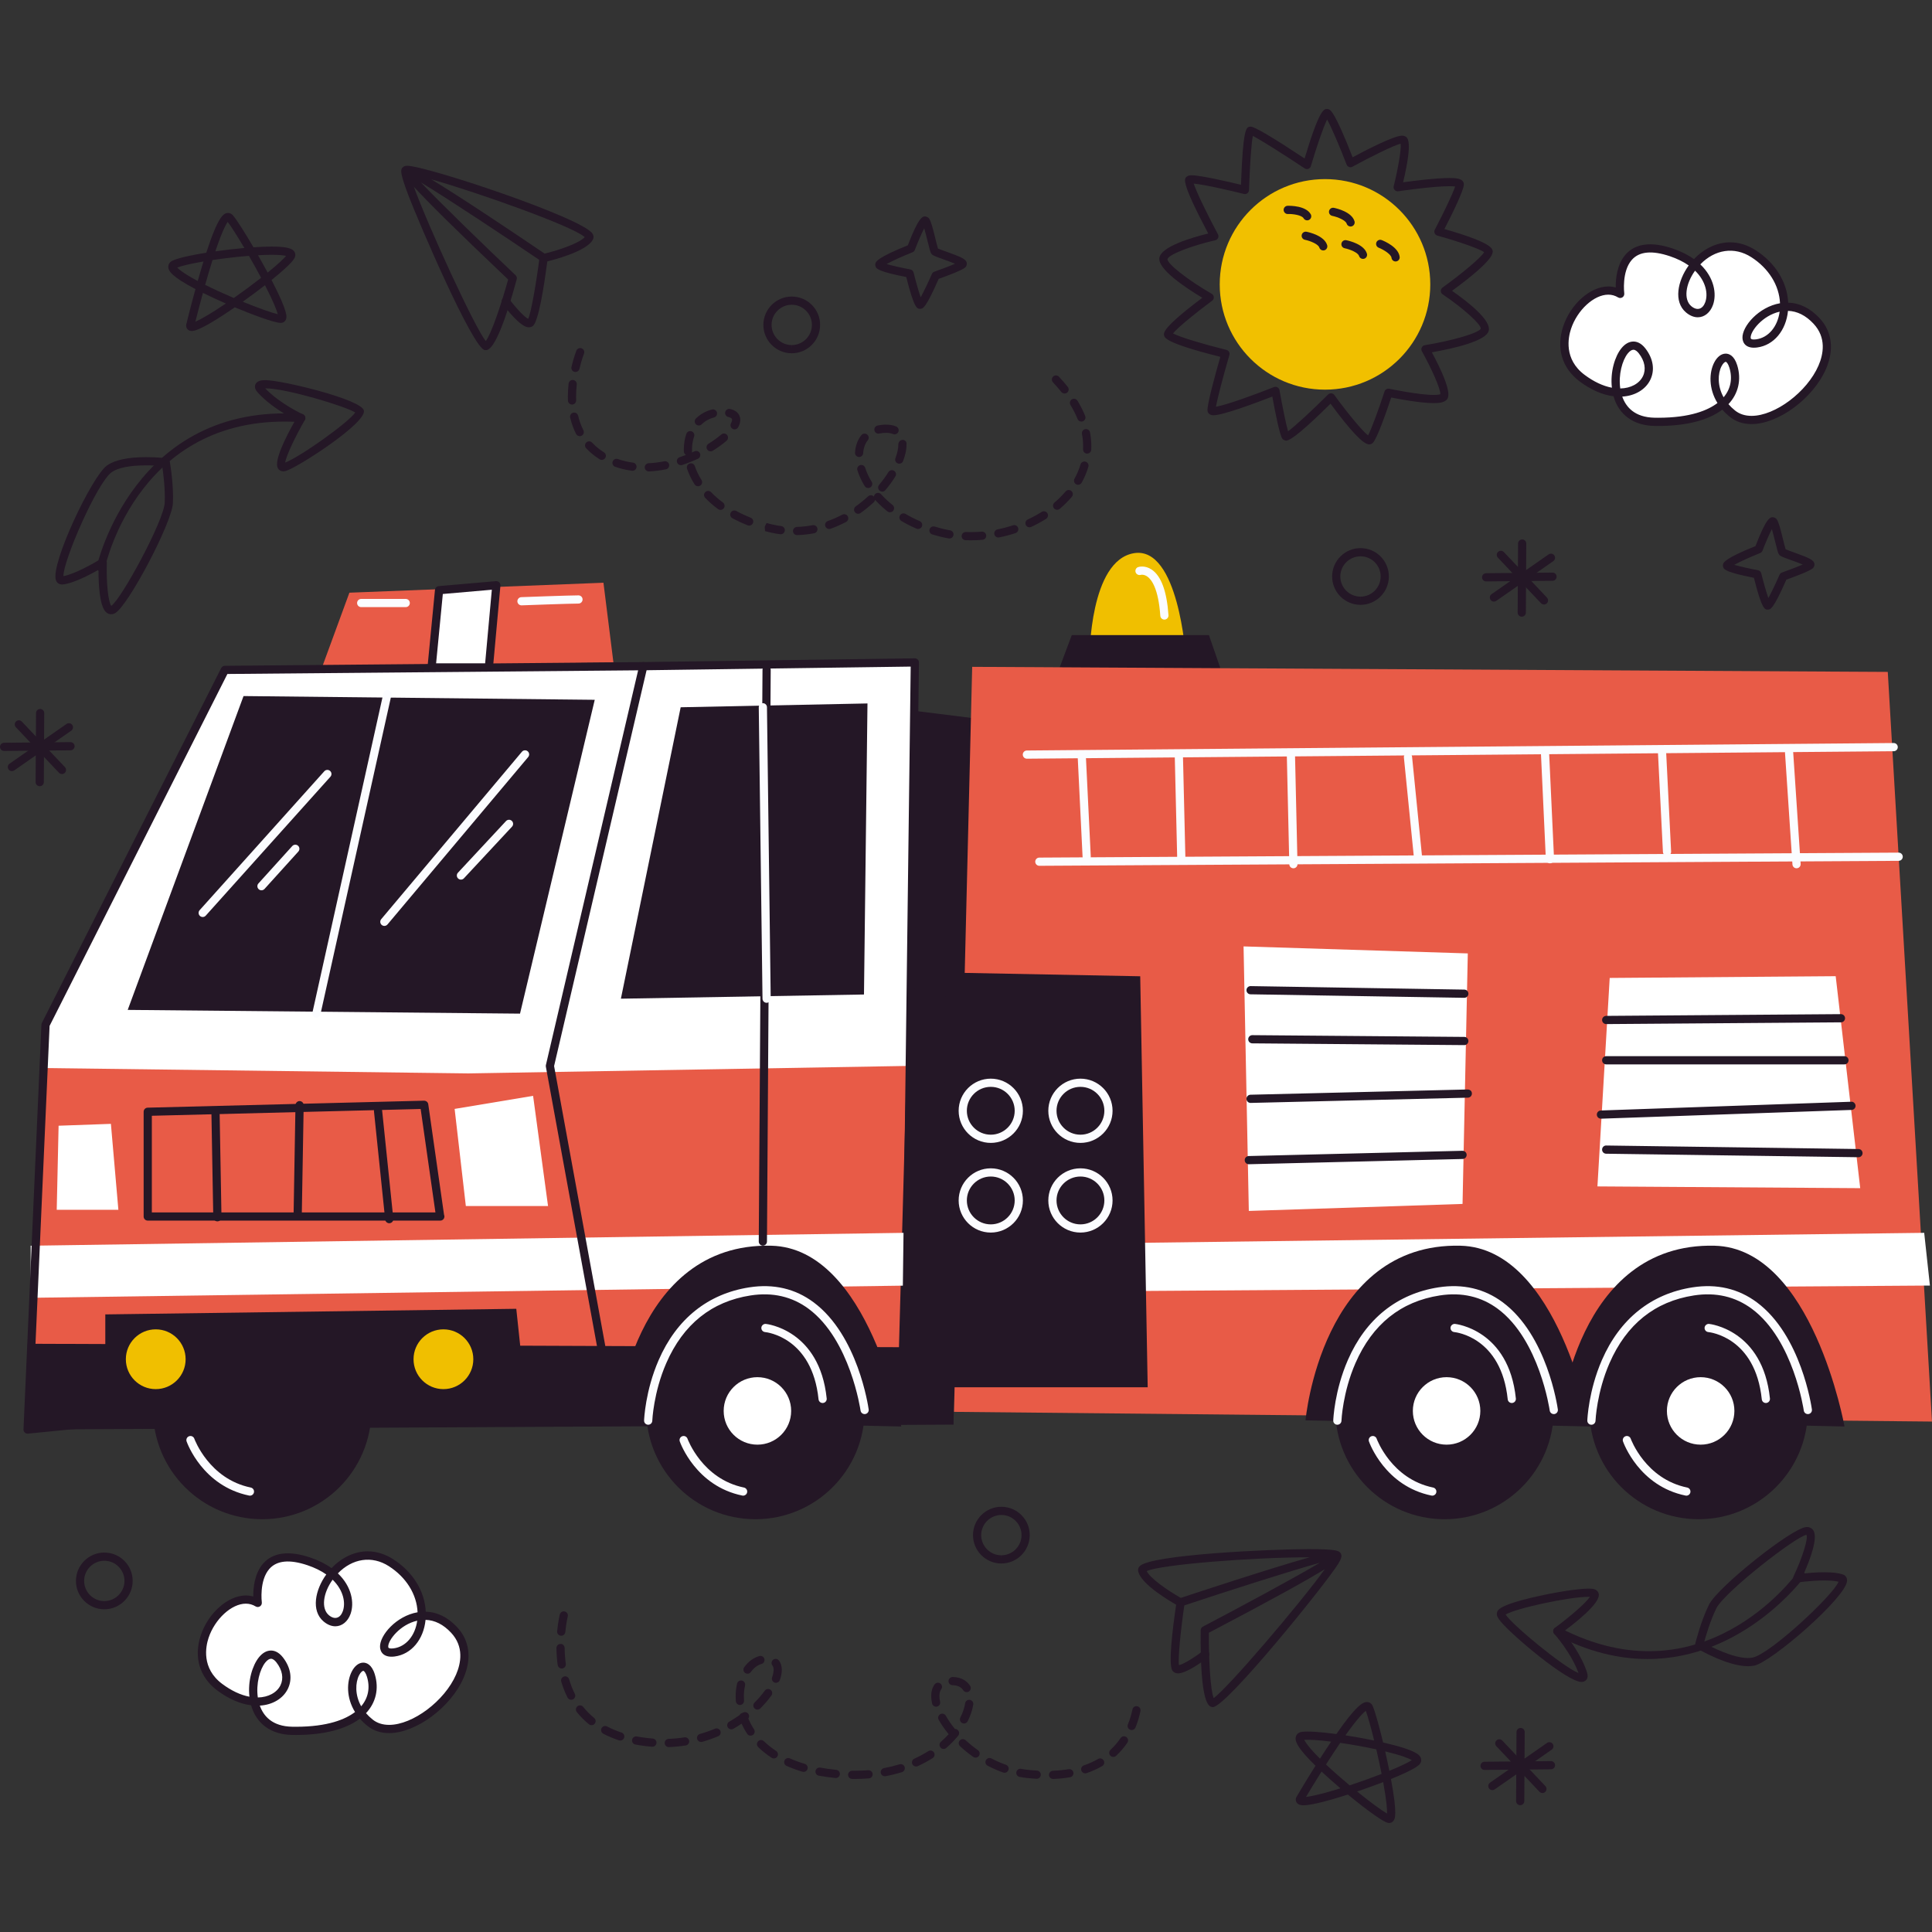 <svg xmlns="http://www.w3.org/2000/svg" xmlns:xlink="http://www.w3.org/1999/xlink" id="Capa_1" x="0px" y="0px" viewBox="0 0 512 512" style="enable-background:new 0 0 512 512;" xml:space="preserve" width="512" height="512"><rect x="0" y="0" width="512" height="512" fill="#333333" stroke="none"/><g>	<g>		<path style="fill:#241726;" d="M26.714,151.42c-0.074,0-0.153-0.008-0.229-0.024c-0.586-0.127-0.96-0.705-0.834-1.292    c0.096-0.433,9.916-43.459,54.253-40.397c0.601,0.042,1.051,0.562,1.011,1.16c-0.042,0.599-0.569,1.026-1.159,1.009    c-42.44-2.937-51.609,36.984-51.979,38.686C27.667,151.072,27.215,151.42,26.714,151.42z"></path>		<path style="fill:#241726;" d="M75.08,124.912L75.08,124.912c-0.616,0-1.14-0.295-1.435-0.808    c-1.068-1.85,1.813-7.799,4.664-12.842c-2.138-1.085-6.963-3.776-10.12-7.387c-0.771-0.883-0.696-1.591-0.497-2.03    c0.444-0.977,1.667-1.102,2.679-1.102c4.242,0,25.408,5.074,26.062,8.05c0.737,3.346-17.886,15.335-20.801,16.048    C75.441,124.888,75.256,124.912,75.08,124.912z M70.286,102.918c3.919,4.107,9.927,6.855,9.991,6.884    c0.28,0.126,0.493,0.366,0.586,0.658c0.096,0.292,0.062,0.61-0.093,0.876c-2.452,4.247-4.913,9.387-5.201,11.244    c4.025-1.506,16.846-10.679,18.572-13.263c-2.666-1.691-18.338-6.399-23.769-6.399C70.341,102.918,70.314,102.918,70.286,102.918z    "></path>		<path style="fill:#241726;" d="M29.446,162.78L29.446,162.78c-0.374,0-0.926-0.111-1.441-0.644    c-1.667-1.719-1.911-7.623-1.9-11.129c-2.42,1.371-6.868,3.688-9.6,3.891c-0.004,0-0.008,0-0.015,0    c-0.866,0-1.448-0.452-1.688-1.207c-1.384-4.361,9.596-27.544,13.555-30.34c2.068-1.462,5.562-2.203,10.388-2.203    c2.921,0,5.218,0.279,5.316,0.292c0.473,0.058,0.853,0.419,0.936,0.89c0.045,0.248,1.068,6.128,0.822,11.034    c-0.255,5.178-11.863,27.232-15.332,29.134C30.145,162.686,29.795,162.78,29.446,162.78z M27.224,148.002    c0.187,0,0.376,0.049,0.543,0.145c0.346,0.201,0.556,0.575,0.543,0.976c-0.166,5.308,0.38,10.495,1.182,11.431    c2.715-1.828,13.92-22.545,14.156-27.298c0.18-3.635-0.395-7.974-0.662-9.74c-0.9-0.082-2.461-0.193-4.242-0.193    c-4.305,0-7.464,0.624-9.135,1.803c-3.898,2.755-12.954,23.737-12.795,27.549c2.836-0.471,7.997-3.371,9.838-4.51    C26.827,148.056,27.024,148.002,27.224,148.002z"></path>	</g>	<g>		<path style="fill:#241726;" d="M436.632,439.66c-7.382,0-15.57-1.797-24.427-6.43c-0.533-0.278-0.739-0.934-0.461-1.467    c0.28-0.531,0.943-0.736,1.467-0.459c37.729,19.726,62.11-13.182,63.131-14.593c0.352-0.486,1.03-0.593,1.518-0.244    c0.486,0.351,0.597,1.031,0.244,1.517C477.903,418.264,462.089,439.66,436.632,439.66z"></path>		<path style="fill:#241726;" d="M419.105,445.731c0,0,0,0-0.002,0c-3.777-0.002-18.306-12.236-21.423-16.034    c-0.83-1.012-1.106-1.645-0.983-2.259c0.142-0.721,0.41-2.062,10.575-4.357c5.431-1.226,11.076-2.083,13.725-2.083    c0.486,0,0.887,0.029,1.191,0.082c1.121,0.195,1.416,0.957,1.49,1.275c0.405,1.726-2.751,5.118-9.388,10.092    c1.522,1.85,4.866,6.251,6.305,10.824c0.238,0.754,0.187,1.37-0.155,1.834C420.268,445.339,419.867,445.731,419.105,445.731z     M419.105,443.557v1.087V443.557L419.105,443.557L419.105,443.557z M399.003,427.881c1.839,2.791,15.196,13.867,19.308,15.48    c-1.932-5.354-6.363-10.314-6.409-10.366c-0.206-0.228-0.306-0.532-0.274-0.838c0.03-0.305,0.189-0.583,0.437-0.765    c3.949-2.905,8.26-6.626,9.273-8.213c-0.108-0.004-0.221-0.006-0.342-0.006C415.749,423.172,401.499,426.274,399.003,427.881z"></path>		<path style="fill:#241726;" d="M463.233,441.564L463.233,441.564c-5.494-0.001-13.165-4.513-13.487-4.706    c-0.412-0.244-0.616-0.727-0.503-1.192c0.059-0.244,1.482-6.04,3.673-10.438c2.314-4.641,21.792-20.187,25.733-20.538    c0.032-0.003,0.193-0.011,0.225-0.011c0.722,0,1.323,0.324,1.692,0.91c1.274,2.016-0.898,7.744-2.511,11.384    c1.427-0.148,3.446-0.309,5.416-0.309c2.185,0,3.8,0.194,4.938,0.594c0.722,0.254,1.136,0.908,1.083,1.705    c-0.299,4.412-19.986,21.495-24.592,22.441C464.388,441.511,463.828,441.564,463.233,441.564z M451.561,435.387    c1.976,1.085,7.664,4.003,11.672,4.003l0,0c0.448,0,0.86-0.038,1.227-0.114c4.675-0.96,21.376-16.537,22.769-20.1    c-0.705-0.174-1.868-0.336-3.76-0.336c-3.376,0-7.023,0.514-7.059,0.519c-0.391,0.058-0.79-0.109-1.027-0.432    c-0.238-0.323-0.278-0.749-0.106-1.111c2.369-4.983,3.981-10.153,3.45-11.065c-2.724,0.358-21.716,15.138-23.866,19.449    C453.24,429.451,452.026,433.66,451.561,435.387z"></path>	</g>	<g>		<path style="fill:#241726;" d="M362.819,117.771c-1.516,0-4.949-3.629-10.216-10.794c-6.549,6.496-10.5,9.788-11.746,9.789l0,0    c-0.344,0-0.811-0.221-1.015-0.495c-0.703-0.934-1.889-6.922-2.666-11.181c-3.554,1.382-12.993,4.957-15.561,4.957    c-1.316,0-1.562-0.859-1.605-1.123c-0.238-1.425,2.085-9.816,3.393-14.362c-14.574-3.65-14.812-5.068-14.927-5.757    c-0.102-0.614-0.333-2.017,10.152-9.888c-4.454-2.67-11.876-7.61-11.379-10.59c0.497-2.979,8.371-5.325,12.946-6.445    c-7.328-13.849-6.403-14.543-5.653-15.104c0.376-0.282,0.853-0.321,1.272-0.321c2.414,0,9.984,1.771,13.061,2.515    c0.524-14.953,1.401-15.171,2.25-15.383c0.085-0.022,0.219-0.037,0.308-0.037c1.03,0,5.838,2.842,14.3,8.449    c3.925-13.119,5.142-13.12,5.955-13.12c0.14,0,0.342,0.039,0.471,0.091c0.439,0.176,1.594,0.637,6.297,12.713    c3.206-1.726,10.887-5.732,13.114-5.732c0.304,0,0.563,0.055,0.792,0.17c0.645,0.323,2.119,1.059-0.52,12.185    c2.824-0.387,8.706-1.132,12.262-1.132c1.431,0,3.828,0,3.828,1.697c0,1.603-3.227,8.1-5.148,11.827    c5.649,1.601,11.944,3.725,12.668,5.411c0.312,0.729,1.03,2.404-10.647,10.956c4.448,3.104,10.458,7.887,9.715,10.617    c-0.735,2.694-9.165,4.64-15.067,5.682c2.267,4.201,5.161,10.249,4.193,12.186c-0.563,1.124-2.178,1.275-3.685,1.276    c-3.486,0-9.052-1.038-11.279-1.484c-1.127,3.404-3.685,10.838-4.87,12.022C363.549,117.628,363.197,117.771,362.819,117.771    L362.819,117.771z M352.735,104.226c0.028,0,0.057,0.001,0.085,0.003c0.318,0.025,0.607,0.188,0.794,0.446    c3.267,4.501,7.36,9.534,8.944,10.708c0.892-1.662,2.843-6.993,4.356-11.635c0.174-0.528,0.713-0.847,1.261-0.725    c0.076,0.016,7.668,1.633,11.783,1.633c1.066-0.001,1.55-0.111,1.747-0.178c0.093-1.412-2.388-6.91-4.891-11.395    c-0.172-0.309-0.185-0.684-0.03-1.002c0.153-0.318,0.454-0.542,0.802-0.6c7.479-1.227,14.277-3.238,14.842-4.39    c0.07-1.139-4.654-5.41-10.118-9.095c-0.295-0.199-0.473-0.529-0.48-0.884c-0.006-0.356,0.163-0.691,0.452-0.899    c4.813-3.466,10.184-7.879,11.025-9.375c-1.176-0.918-7.191-2.971-12.396-4.4c-0.316-0.087-0.577-0.312-0.707-0.614    c-0.132-0.301-0.119-0.646,0.032-0.937c2.35-4.495,4.798-9.605,5.388-11.46c-0.301-0.039-0.779-0.075-1.522-0.075    c-4.545,0-13.449,1.322-13.538,1.335c-0.363,0.054-0.722-0.075-0.966-0.345c-0.244-0.269-0.338-0.641-0.251-0.994    c1.11-4.438,2.047-9.736,1.836-11.252c-1.707,0.343-8.394,3.684-12.774,6.089c-0.274,0.15-0.601,0.173-0.896,0.068    c-0.295-0.108-0.529-0.338-0.641-0.631c-1.788-4.647-4.032-9.923-5.174-11.95c-1.034,2.074-2.891,7.55-4.301,12.356    c-0.096,0.332-0.346,0.598-0.671,0.715c-0.325,0.122-0.686,0.078-0.974-0.117c-5.45-3.632-11.549-7.494-13.744-8.608    c-0.418,2.231-0.824,8.609-1.006,14.362c-0.011,0.329-0.17,0.635-0.431,0.833c-0.263,0.197-0.601,0.265-0.919,0.187    c-2.872-0.718-10.447-2.503-13.296-2.742c0.711,2.235,3.611,8.19,6.42,13.445c0.159,0.299,0.17,0.656,0.03,0.965    c-0.142,0.308-0.418,0.533-0.749,0.608c-6.428,1.456-12.464,3.843-12.664,5.007c-0.045,1.255,5.439,5.551,11.74,9.186    c0.316,0.184,0.52,0.514,0.541,0.88c0.021,0.366-0.144,0.718-0.439,0.935c-4.318,3.194-9.171,7.161-10.377,8.682    c1.802,0.987,8.411,2.942,14.162,4.357c0.289,0.07,0.535,0.256,0.681,0.512c0.149,0.257,0.187,0.563,0.104,0.847    c-1.577,5.421-3.174,11.448-3.56,13.713c2.881-0.494,10.676-3.35,15.366-5.212c0.304-0.121,0.643-0.098,0.93,0.062    c0.287,0.158,0.484,0.437,0.541,0.759c0.762,4.294,1.73,9.039,2.272,10.89c1.713-1.21,6.571-5.709,10.613-9.751    C352.17,104.339,352.448,104.226,352.735,104.226z"></path>		<circle style="fill:#F1C000;" cx="351.139" cy="75.364" r="27.899"></circle>		<g>			<path style="fill:#FFFFFF;" d="M353.275,56.141c0,0,4.049,0.823,4.639,2.804"></path>			<path style="fill:#241726;" d="M357.915,60.032c-0.469,0-0.9-0.305-1.042-0.776c-0.263-0.884-2.384-1.759-3.813-2.05     c-0.588-0.119-0.968-0.693-0.849-1.281c0.121-0.589,0.703-0.965,1.282-0.848c0.783,0.159,4.726,1.078,5.465,3.557     c0.17,0.575-0.157,1.181-0.732,1.352C358.121,60.017,358.017,60.032,357.915,60.032z"></path>		</g>		<g>			<path style="fill:#FFFFFF;" d="M356.565,64.723c0,0,4.049,0.823,4.639,2.804"></path>			<path style="fill:#241726;" d="M361.203,68.614c-0.469,0-0.902-0.306-1.042-0.778c-0.272-0.918-2.437-1.765-3.815-2.049     c-0.586-0.121-0.966-0.694-0.845-1.282c0.119-0.588,0.698-0.968,1.28-0.847c0.783,0.159,4.728,1.078,5.465,3.56     c0.17,0.575-0.157,1.18-0.732,1.351C361.409,68.6,361.305,68.614,361.203,68.614z"></path>		</g>		<g>			<path style="fill:#FFFFFF;" d="M365.767,64.635c0,0,3.844,1.517,4.079,3.569"></path>			<path style="fill:#241726;" d="M369.844,69.291c-0.543,0-1.015-0.409-1.078-0.963c-0.104-0.917-2.04-2.147-3.397-2.683     c-0.558-0.22-0.832-0.851-0.611-1.41c0.219-0.559,0.851-0.833,1.41-0.611c0.743,0.293,4.465,1.886,4.76,4.456     c0.068,0.597-0.361,1.136-0.957,1.204C369.929,69.289,369.886,69.291,369.844,69.291z"></path>		</g>		<g>			<path style="fill:#FFFFFF;" d="M346.033,62.482c0,0,4.049,0.823,4.639,2.804"></path>			<path style="fill:#241726;" d="M350.671,66.372c-0.469,0-0.902-0.306-1.042-0.777c-0.261-0.884-2.382-1.758-3.813-2.049     c-0.588-0.119-0.968-0.693-0.849-1.281c0.121-0.588,0.703-0.97,1.282-0.848c0.783,0.159,4.728,1.078,5.465,3.558     c0.17,0.576-0.157,1.181-0.732,1.352C350.877,66.357,350.773,66.372,350.671,66.372z"></path>		</g>		<g>			<path style="fill:#FFFFFF;" d="M341.262,55.626c0,0,4.131-0.109,5.151,1.688"></path>			<path style="fill:#241726;" d="M346.412,58.4c-0.378,0-0.745-0.197-0.945-0.551c-0.473-0.833-2.785-1.181-4.178-1.137     c-0.56,0.048-1.098-0.46-1.115-1.059c-0.015-0.6,0.459-1.099,1.059-1.115c0.777-0.016,4.847-0.011,6.123,2.239     c0.297,0.522,0.115,1.186-0.408,1.482C346.78,58.355,346.595,58.4,346.412,58.4z"></path>		</g>	</g>	<g>		<path style="fill:#241726;" d="M128.655,92.793c-0.034,0-0.11-0.003-0.142-0.006c-3.197-0.295-17.75-34.339-20.249-40.926    c-2.352-6.204-2.127-6.886-1.565-7.485c0.059-0.065,0.127-0.121,0.2-0.168c0.087-0.062,0.18-0.114,0.28-0.152l0,0    c0.212-0.082,0.452-0.12,0.758-0.12c4.966,0,46.376,13.763,49.081,17.985c0.416,0.652,0.272,1.198,0.149,1.467    c-1.507,3.269-10.923,5.613-12.795,6.049c-0.291,0.071-0.605,0.013-0.856-0.159c-9.906-6.718-24.79-16.6-32-20.952    c5.475,5.767,17.177,17.088,25.119,24.615c0.291,0.275,0.408,0.688,0.301,1.073C131.835,92.793,129.44,92.793,128.655,92.793z     M109.673,49.492c3.853,10.582,16.084,37.185,19.049,40.893c1.374-1.697,4.021-9.355,5.944-16.313    C120.273,60.42,113.159,53.298,109.673,49.492z M114.295,47.525c7.98,4.836,21.068,13.603,30.042,19.686    c3.911-0.956,9.271-2.804,10.619-4.377C151.87,59.986,126.672,51.021,114.295,47.525z"></path>		<path style="fill:#241726;" d="M140.161,86.74c-0.089,0-0.185-0.006-0.282-0.02c-2.144-0.299-5.683-4.847-6.717-6.234    c-0.359-0.481-0.261-1.162,0.221-1.521c0.478-0.359,1.161-0.261,1.52,0.222c1.9,2.547,4.148,4.886,5.074,5.314    c0.728-1.488,2.093-9.216,2.955-15.877c0.079-0.595,0.609-1.008,1.219-0.938c0.594,0.077,1.015,0.623,0.938,1.219    c-0.953,7.352-2.401,16.355-3.889,17.492C140.983,86.56,140.639,86.74,140.161,86.74z"></path>	</g>	<g>		<path style="fill:#241726;" d="M321.434,452.398c-0.068,0-0.176-0.01-0.24-0.021c-0.792-0.146-3.204-0.593-3.002-20.354    c0.004-0.4,0.227-0.766,0.582-0.952c9.755-5.115,24.221-12.892,31.006-16.93c-7.885,2.181-24.798,7.609-36.628,11.534    c-0.284,0.098-0.601,0.068-0.868-0.081c-1.681-0.93-10.105-5.748-10.666-9.304c-0.066-0.417,0.062-0.836,0.355-1.181    c2.696-3.154,35.299-4.582,44.824-4.582c7.169,0,7.804,0.479,8.184,0.764c0,0.001,0,0.001,0,0.001    c0.059,0.046,0.115,0.096,0.161,0.15c0.004,0.005,0.009,0.01,0.013,0.015c0.006,0.006,0.013,0.014,0.019,0.02    c0.072,0.074,0.134,0.159,0.183,0.254c0.355,0.688,0.019,1.483-0.728,2.71C351.556,419.493,324.964,452.398,321.434,452.398z     M320.361,432.694c-0.045,7.219,0.42,15.309,1.282,17.314c3.864-2.764,22.869-25.031,29.454-34.164    C346.71,418.557,337.927,423.475,320.361,432.694z M303.898,416.362c0.87,1.88,5.524,5.115,9.025,7.099    c4.167-1.381,23.357-7.709,34.127-10.76C332.369,412.681,307.441,414.614,303.898,416.362z"></path>		<path style="fill:#241726;" d="M312.182,443.464c-0.096,0-0.189-0.005-0.276-0.018c-0.628-0.086-0.991-0.412-1.185-0.671    c-1.123-1.499-0.066-10.556,1.021-17.891c0.087-0.592,0.654-0.992,1.233-0.916c0.594,0.088,1.004,0.64,0.915,1.235    c-0.966,6.543-1.749,14.214-1.446,16.076c1.034-0.188,3.802-1.813,6.297-3.727c0.473-0.365,1.157-0.279,1.524,0.201    c0.365,0.476,0.276,1.158-0.2,1.523C318.75,440.285,314.428,443.464,312.182,443.464z"></path>	</g>	<path style="fill:#241726;" d="M50.835,87.719c-0.603,0-0.962-0.258-1.155-0.476c-0.27-0.298-0.391-0.703-0.344-1.139   c0.034-0.176,1.053-4.377,2.463-9.492c-6.348-3.329-7.229-4.834-7.205-5.959c0.006-0.322,0.132-1.121,1.138-1.587   c1.866-0.861,6.148-1.648,8.931-2.095c3.159-9.703,4.596-10.53,5.794-10.53c0.478,0,0.926,0.217,1.265,0.61   c1.138,1.323,3.499,5.142,5.448,8.481c1.809-0.121,3.424-0.183,4.811-0.183c4.477,0,5.535,0.632,6.012,1.315   c0.293,0.421,0.359,0.947,0.176,1.44c-0.144,0.396-0.577,1.569-6.208,6.099c4.588,8.858,4.055,9.963,3.764,10.565   c-0.197,0.407-0.56,0.688-0.996,0.771c-0.068,0.013-0.287,0.031-0.355,0.031c-1.792,0-8.235-2.492-12.154-4.128   C57.96,84.385,52.714,87.719,50.835,87.719z M53.778,77.621c-0.894,3.258-1.616,6.091-2,7.63c1.276-0.545,3.8-1.926,8.072-4.819   C57.676,79.483,55.618,78.531,53.778,77.621z M74.375,83.399v1.086l0.004-1.087C74.377,83.398,74.375,83.399,74.375,83.399z    M64.331,79.964c4.284,1.748,7.713,2.933,9.282,3.307c-0.246-0.946-1.019-3.08-3.388-7.69   C68.377,77.017,66.354,78.523,64.331,79.964z M54.37,75.487c2.242,1.121,4.838,2.314,7.592,3.488c2.473-1.733,5-3.602,7.237-5.353   c-0.989-1.861-2.091-3.849-3.227-5.821c-3.078,0.244-6.454,0.634-9.649,1.112C55.705,70.871,55.049,73.075,54.37,75.487z    M46.976,70.901c0.439,0.49,1.724,1.596,5.422,3.57c0.526-1.855,1.038-3.586,1.529-5.175C50.725,69.843,48.23,70.417,46.976,70.901   z M68.382,67.636c0.89,1.564,1.751,3.122,2.548,4.609c2.855-2.317,4.286-3.716,4.876-4.424c-0.541-0.134-1.645-0.296-3.826-0.296   C70.919,67.525,69.713,67.562,68.382,67.636z M60.336,58.795c-0.333,0.487-1.376,2.183-3.263,7.811   c2.558-0.363,5.199-0.668,7.687-0.886C62.887,62.556,61.225,59.95,60.336,58.795z"></path>	<path style="fill:#241726;" d="M368.143,483.119c-0.04,0-0.113-0.004-0.151-0.008c-1.724-0.182-8.536-5.68-10.793-7.534   c-3.541,1.139-9.25,2.839-11.753,2.839c-0.577,0-1.395-0.076-1.83-0.735c-0.261-0.394-0.297-0.891-0.096-1.363   c0.083-0.158,2.272-3.885,5.097-8.375c-5.118-5.021-5.526-6.716-5.178-7.787c0.098-0.307,0.448-1.035,1.548-1.19   c1.546-0.22,4.862-0.005,9.156,0.572c5.169-7.435,6.957-8.477,8.11-8.477c0.664,0,1.227,0.381,1.512,1.018   c0.707,1.594,1.864,5.933,2.766,9.693c9.269,2.126,9.77,3.488,10.014,4.151c0.187,0.506,0.104,1.049-0.225,1.487   c-0.255,0.337-1.006,1.335-7.706,4.049c1.813,9.678,1.034,10.624,0.609,11.139C368.946,482.933,368.563,483.118,368.143,483.119   L368.143,483.119z M359.647,474.768c3.87,3.138,6.639,5.092,7.931,5.847c0.038-0.978-0.085-3.244-1.023-8.342   C364.373,473.115,361.999,473.972,359.647,474.768z M350.221,469.478c-1.794,2.859-3.301,5.361-4.114,6.723   c1.749-0.185,5.008-0.999,9.116-2.279C353.414,472.386,351.72,470.881,350.221,469.478z M351.406,467.606   c1.822,1.721,3.964,3.612,6.261,5.531c2.868-0.945,5.825-2.005,8.473-3.035c-0.412-2.07-0.892-4.291-1.41-6.506   c-3.017-0.655-6.36-1.257-9.558-1.721C354.015,463.571,352.752,465.493,351.406,467.606z M367.086,464.135   c0.399,1.753,0.773,3.493,1.106,5.148c3.407-1.395,5.18-2.321,5.949-2.829C373.451,466.044,371.646,465.235,367.086,464.135z    M345.648,461.081c0.278,0.595,1.189,2.025,4.163,4.983c1.038-1.624,2.027-3.135,2.955-4.512   C349.58,461.153,347.039,460.982,345.648,461.081z M356.556,459.885c2.554,0.391,5.169,0.861,7.613,1.37   c-0.864-3.522-1.694-6.466-2.212-7.852C361.371,453.82,359.864,455.216,356.556,459.885z"></path>	<path style="fill:#241726;" d="M243.852,81.846c-0.805,0-1.567,0-3.685-8.435c-7.148-1.375-7.753-2.188-7.984-2.5   c-0.202-0.271-0.289-0.767-0.195-1.091c0.127-0.459,0.427-1.52,8.596-4.813c2.934-7.646,3.928-7.646,4.59-7.646   c0.342,0,0.815,0.246,1.021,0.522c0.524,0.704,1,2.535,1.722,5.466c0.225,0.917,0.497,2.024,0.654,2.511   c0.429,0.192,1.374,0.531,2.157,0.811c4.201,1.506,5.284,2.018,5.482,3.021c0.072,0.376-0.119,0.925-0.403,1.18   c-0.853,0.765-4.913,2.272-7.042,3.029c-3.458,7.869-4.197,7.907-4.849,7.942C243.894,81.846,243.869,81.846,243.852,81.846z    M234.948,69.978c1.429,0.412,4.034,1.003,6.305,1.427c0.418,0.079,0.754,0.395,0.856,0.809c0.582,2.353,1.34,5.035,1.887,6.565   c0.792-1.426,1.991-3.948,2.964-6.177c0.121-0.277,0.35-0.491,0.635-0.591c1.943-0.683,4.136-1.522,5.501-2.12   c-0.957-0.402-2.259-0.869-3.102-1.172c-2.399-0.86-2.851-1.046-3.159-1.461c-0.267-0.361-0.435-0.965-1.032-3.389   c-0.223-0.912-0.569-2.311-0.875-3.359c-0.711,1.359-1.707,3.67-2.482,5.715c-0.108,0.284-0.331,0.512-0.614,0.624   C239.311,67.856,236.449,69.138,234.948,69.978z"></path>	<path style="fill:#241726;" d="M468.488,161.556c-0.802,0-1.565,0-3.683-8.435c-7.146-1.377-7.772-2.215-7.982-2.497   c-0.204-0.272-0.291-0.77-0.197-1.095c0.129-0.458,0.429-1.519,8.596-4.811c2.934-7.647,3.927-7.647,4.59-7.647   c0.344,0,0.815,0.246,1.021,0.522c0.524,0.705,1,2.535,1.72,5.466c0.227,0.917,0.499,2.024,0.656,2.511   c0.429,0.191,1.374,0.53,2.157,0.811c4.201,1.506,5.284,2.019,5.482,3.022c0.072,0.376-0.119,0.925-0.403,1.18   c-0.851,0.763-4.91,2.272-7.04,3.029c-3.458,7.869-4.199,7.907-4.853,7.941C468.53,161.556,468.507,161.556,468.488,161.556z    M459.586,149.689c1.429,0.411,4.034,1.002,6.305,1.426c0.418,0.079,0.754,0.395,0.856,0.809c0.582,2.354,1.342,5.038,1.887,6.567   c0.792-1.425,1.991-3.949,2.966-6.178c0.121-0.277,0.35-0.491,0.635-0.591c1.94-0.684,4.133-1.522,5.499-2.12   c-0.955-0.403-2.259-0.87-3.104-1.173c-2.395-0.859-2.847-1.046-3.155-1.458c-0.27-0.363-0.437-0.967-1.034-3.391   c-0.225-0.912-0.569-2.311-0.875-3.359c-0.711,1.36-1.707,3.671-2.482,5.716c-0.108,0.284-0.331,0.512-0.614,0.624   C463.949,147.567,461.087,148.849,459.586,149.689z"></path>	<g>		<path style="fill:#241726;" d="M403.283,163.425h-0.006c-0.601-0.004-1.085-0.493-1.081-1.093l0.108-18.294    c0.004-0.599,0.49-1.081,1.087-1.081h0.006c0.601,0.004,1.085,0.493,1.081,1.093l-0.108,18.294    C404.366,162.943,403.88,163.425,403.283,163.425z"></path>		<path style="fill:#241726;" d="M395.908,159.432c-0.342,0-0.679-0.161-0.892-0.465c-0.344-0.493-0.223-1.17,0.27-1.514    l15.107-10.532c0.486-0.34,1.168-0.225,1.514,0.27c0.344,0.493,0.223,1.17-0.27,1.514l-15.107,10.532    C396.341,159.368,396.125,159.432,395.908,159.432z"></path>		<path style="fill:#241726;" d="M409.172,160.201c-0.289,0-0.575-0.115-0.79-0.34l-11.422-12.069    c-0.412-0.435-0.393-1.125,0.042-1.537c0.437-0.414,1.123-0.391,1.537,0.042l11.422,12.069c0.412,0.435,0.393,1.125-0.042,1.537    C409.71,160.103,409.44,160.201,409.172,160.201z"></path>		<path style="fill:#241726;" d="M393.842,154.084c-0.597,0-1.081-0.48-1.087-1.076c-0.006-0.601,0.476-1.091,1.076-1.098    l17.595-0.168h0.006c0.601,0,1.085,0.48,1.091,1.076c0.006,0.601-0.476,1.091-1.076,1.098l-17.595,0.168H393.842z"></path>	</g>	<g>		<path style="fill:#241726;" d="M10.528,208.353h-0.006c-0.601-0.004-1.085-0.493-1.081-1.093l0.108-18.294    c0.004-0.599,0.49-1.081,1.087-1.081h0.006c0.601,0.004,1.085,0.493,1.081,1.093l-0.108,18.294    C11.611,207.871,11.124,208.353,10.528,208.353z"></path>		<path style="fill:#241726;" d="M3.153,204.36c-0.342,0-0.679-0.161-0.892-0.465c-0.344-0.493-0.223-1.17,0.27-1.514l15.107-10.532    c0.486-0.34,1.168-0.225,1.514,0.27c0.344,0.493,0.223,1.17-0.27,1.514L3.775,204.164C3.586,204.296,3.369,204.36,3.153,204.36z"></path>		<path style="fill:#241726;" d="M16.417,205.128c-0.289,0-0.575-0.115-0.79-0.34L4.206,192.72    c-0.412-0.435-0.393-1.125,0.042-1.537c0.437-0.414,1.123-0.391,1.537,0.042l11.422,12.069c0.412,0.435,0.393,1.125-0.042,1.537    C16.954,205.031,16.684,205.128,16.417,205.128z"></path>		<path style="fill:#241726;" d="M1.087,199.012c-0.597,0-1.081-0.48-1.087-1.076c-0.006-0.601,0.476-1.091,1.076-1.098    l17.595-0.168h0.006c0.601,0,1.085,0.48,1.091,1.076c0.006,0.601-0.476,1.091-1.076,1.098l-17.595,0.168H1.087z"></path>	</g>	<g>		<path style="fill:#241726;" d="M402.868,478.393h-0.006c-0.601-0.004-1.085-0.493-1.081-1.093l0.108-18.294    c0.004-0.599,0.49-1.081,1.087-1.081h0.006c0.601,0.004,1.085,0.493,1.081,1.093l-0.108,18.294    C403.951,477.911,403.464,478.393,402.868,478.393z"></path>		<path style="fill:#241726;" d="M395.493,474.4c-0.342,0-0.679-0.161-0.892-0.465c-0.344-0.493-0.223-1.17,0.27-1.514    l15.107-10.532c0.486-0.34,1.168-0.225,1.514,0.27c0.344,0.493,0.223,1.17-0.27,1.514l-15.107,10.532    C395.926,474.336,395.709,474.4,395.493,474.4z"></path>		<path style="fill:#241726;" d="M408.757,475.168c-0.289,0-0.575-0.115-0.79-0.34l-11.422-12.069    c-0.412-0.435-0.393-1.125,0.042-1.537c0.437-0.414,1.123-0.391,1.537,0.042l11.422,12.069c0.412,0.435,0.393,1.125-0.042,1.537    C409.294,475.07,409.025,475.168,408.757,475.168z"></path>		<path style="fill:#241726;" d="M393.427,469.052c-0.597,0-1.081-0.48-1.087-1.076c-0.006-0.601,0.476-1.091,1.076-1.098    l17.595-0.168h0.006c0.601,0,1.085,0.48,1.091,1.076c0.006,0.601-0.476,1.091-1.076,1.098l-17.595,0.168H393.427z"></path>	</g>	<g>		<path style="fill:#FFFFFF;" d="M68.308,424.79c0,0-2.145-16.283,13.529-11.015c15.674,5.269,10.567,20.177,4.591,15.076    c-5.975-5.102,5.236-22.405,17.23-14.7c11.994,7.705,9.311,22.655,0.804,23.759s5.15-17.408,15.867-5.976    s-12.682,32.275-22.251,24.612c-9.569-7.663-2.081-20.031,0.215-12.494c2.296,7.538-3.895,14.93-20.867,14.638    s-9.247-26.403-3.314-18.803c5.932,7.6-3.916,16.179-15.889,7.225S59.908,419.647,68.308,424.79z"></path>		<path style="fill:#241726;" d="M78.389,459.785l-0.983-0.008c-5.564-0.096-9.479-2.946-10.859-7.857    c-2.925-0.369-6.012-1.721-8.976-3.937c-4.692-3.509-6.282-8.835-4.358-14.612c1.968-5.918,7.21-10.554,11.935-10.554    c0.681,0,1.34,0.091,1.972,0.273c-0.021-2.266,0.329-6.124,2.626-8.743c2.571-2.931,6.802-3.493,12.436-1.6    c2.174,0.731,4.08,1.68,5.679,2.829c2.696-2.845,6.138-4.457,9.575-4.457c2.329,0,4.62,0.713,6.808,2.119    c5.182,3.331,8.331,8.452,8.587,13.874c3.042,0.086,5.83,1.457,8.29,4.081c3.335,3.559,3.951,8.341,1.73,13.465    c-3.376,7.792-12.593,14.628-19.727,14.628c-2.233,0.001-4.161-0.636-5.728-1.891c-0.749-0.599-1.425-1.247-2.021-1.935    C91.63,458.293,85.792,459.785,78.389,459.785z M68.853,452.004c0.968,2.744,3.269,5.507,8.592,5.598l0.945,0.008    c8.534,0,13.196-2.002,15.697-3.903c-2.388-3.867-2.206-8.092-0.875-10.71c0.766-1.513,1.883-2.38,3.059-2.38    c0.788,0,2.235,0.405,3.061,3.118c1.149,3.776,0.297,7.465-2.335,10.273c0.516,0.599,1.104,1.163,1.76,1.689    c1.172,0.937,2.641,1.414,4.369,1.413c6.261,0,14.712-6.348,17.731-13.318c1.312-3.027,2.148-7.413-1.323-11.115    c-2.042-2.179-4.314-3.32-6.755-3.395c-0.512,5.207-3.768,9.133-8.178,9.705c-2.851,0.376-3.832-1.127-3.889-2.52    c-0.123-3.067,4.297-8.221,9.952-9.2c-0.206-4.738-2.993-9.246-7.596-12.202c-4.522-2.907-9.713-2.045-13.525,1.896    c3.702,3.524,4.39,7.858,3.356,10.752c-0.72,2.018-2.263,3.271-4.027,3.273c-0.002,0-0.002,0-0.002,0    c-1.057,0-2.146-0.452-3.148-1.308c-3.299-2.816-2.231-8.315,0.747-12.428c-1.397-0.981-3.068-1.801-4.978-2.444    c-4.734-1.592-8.133-1.283-10.11,0.971c-2.72,3.102-2.004,8.812-1.996,8.87c0.053,0.416-0.136,0.826-0.486,1.054    c-0.352,0.229-0.802,0.234-1.159,0.015c-0.79-0.482-1.66-0.727-2.592-0.727c-3.781,0-8.212,4.068-9.874,9.066    c-0.76,2.286-1.932,8.049,3.601,12.186c2.416,1.807,4.889,2.97,7.233,3.409c-0.482-4.217,0.809-8.326,2.509-10.439    c0.949-1.177,2.055-1.799,3.201-1.799c0.794,0,1.985,0.313,3.15,1.805c2.106,2.7,2.586,5.746,1.312,8.355    C75.024,450.147,72.216,451.807,68.853,452.004z M96.271,442.792c-0.2,0-0.681,0.324-1.121,1.191    c-0.974,1.915-1.134,5.165,0.565,8.202c1.87-2.193,2.418-4.925,1.537-7.817C96.904,443.22,96.464,442.792,96.271,442.792z     M71.819,439.587c-0.459,0-0.994,0.351-1.507,0.989c-1.45,1.799-2.511,5.644-1.983,9.272c2.753-0.044,5.044-1.273,6-3.229    c0.894-1.834,0.503-4.044-1.074-6.064C72.91,440.114,72.381,439.587,71.819,439.587z M110.567,429.5    c-4.558,1.013-7.751,5.198-7.683,6.879c0.008,0.208,0.021,0.491,0.887,0.491c0.17,0,0.352-0.013,0.55-0.038    C107.584,436.409,110.03,433.469,110.567,429.5z M88.147,418.634c-2.569,3.58-3.061,7.642-1.015,9.39    c1.55,1.32,3.049,0.835,3.722-1.041C91.635,424.793,91.055,421.464,88.147,418.634z"></path>	</g>	<g>		<path style="fill:#FFFFFF;" d="M429.367,77.888c0,0-2.145-16.283,13.529-11.015c15.674,5.269,10.566,20.177,4.591,15.076    s5.236-22.405,17.23-14.7s9.311,22.655,0.804,23.759c-8.507,1.103,5.15-17.408,15.867-5.976s-12.682,32.275-22.251,24.612    s-2.081-20.031,0.215-12.494c2.296,7.538-3.895,14.93-20.867,14.638c-16.972-0.292-9.247-26.403-3.314-18.803    c5.932,7.6-3.916,16.179-15.889,7.225C407.31,91.256,420.967,72.745,429.367,77.888z"></path>		<path style="fill:#241726;" d="M439.45,112.883l-0.983-0.008c-5.562-0.096-9.479-2.946-10.859-7.857    c-2.928-0.369-6.014-1.721-8.978-3.937c-4.692-3.509-6.28-8.835-4.358-14.612c1.97-5.918,7.212-10.554,11.937-10.554    c0.681,0,1.34,0.091,1.972,0.273c-0.021-2.266,0.327-6.124,2.626-8.743c2.567-2.931,6.798-3.493,12.434-1.6    c2.174,0.731,4.08,1.68,5.679,2.829c2.696-2.845,6.138-4.457,9.577-4.457c2.327,0,4.617,0.713,6.808,2.119    c5.182,3.331,8.328,8.452,8.587,13.874c3.042,0.086,5.828,1.458,8.288,4.081c3.335,3.559,3.951,8.341,1.732,13.465    c-3.376,7.792-12.596,14.628-19.729,14.628c-2.233,0.001-4.161-0.636-5.728-1.891c-0.747-0.599-1.425-1.247-2.021-1.935    C452.688,111.391,446.85,112.883,439.45,112.883z M429.913,105.102c0.968,2.744,3.269,5.507,8.592,5.598l0.945,0.008    c8.534,0,13.194-2.002,15.697-3.903c-2.39-3.866-2.208-8.092-0.877-10.709c0.768-1.513,1.883-2.381,3.061-2.381    c0.788,0,2.233,0.405,3.061,3.117c1.149,3.777,0.297,7.468-2.335,10.275c0.514,0.598,1.104,1.163,1.758,1.688    c1.172,0.937,2.641,1.414,4.369,1.413c6.263,0,14.714-6.348,17.733-13.318c1.312-3.027,2.146-7.413-1.323-11.115    c-2.044-2.179-4.316-3.32-6.755-3.395c-0.512,5.207-3.77,9.134-8.18,9.705c-2.879,0.378-3.832-1.128-3.887-2.52    c-0.125-3.068,4.297-8.222,9.95-9.2c-0.206-4.738-2.991-9.246-7.594-12.202c-4.524-2.908-9.713-2.045-13.528,1.896    c3.702,3.524,4.392,7.858,3.359,10.752c-0.72,2.018-2.263,3.271-4.027,3.273c-0.002,0-0.002,0-0.002,0    c-1.057,0-2.146-0.452-3.148-1.308c-3.299-2.815-2.233-8.315,0.745-12.428c-1.397-0.981-3.068-1.801-4.978-2.444    c-4.73-1.592-8.129-1.284-10.103,0.966c-2.713,3.087-2.008,8.819-2,8.876c0.053,0.415-0.136,0.825-0.488,1.053    c-0.35,0.228-0.802,0.234-1.157,0.015c-0.79-0.482-1.66-0.727-2.592-0.727c-3.781,0-8.212,4.068-9.874,9.067    c-0.76,2.285-1.932,8.048,3.598,12.185c2.416,1.808,4.891,2.97,7.235,3.409c-0.482-4.217,0.809-8.327,2.509-10.439    c0.949-1.177,2.055-1.799,3.201-1.799c0.792,0,1.983,0.313,3.148,1.805c2.108,2.7,2.586,5.746,1.314,8.355    C436.085,103.245,433.276,104.905,429.913,105.102z M457.331,95.89c-0.202,0-0.684,0.324-1.123,1.191    c-0.974,1.916-1.134,5.166,0.565,8.203c1.87-2.194,2.42-4.926,1.539-7.818C457.962,96.319,457.525,95.89,457.331,95.89z     M432.879,92.685c-0.459,0-0.994,0.351-1.507,0.989c-1.45,1.798-2.514,5.643-1.983,9.272c2.753-0.044,5.042-1.273,5.997-3.229    c0.896-1.833,0.503-4.044-1.074-6.064C433.968,93.212,433.439,92.685,432.879,92.685z M471.625,82.598    c-4.558,1.012-7.749,5.197-7.681,6.879c0.009,0.208,0.019,0.491,0.885,0.491c0.17,0,0.352-0.013,0.55-0.038    C468.642,89.507,471.088,86.567,471.625,82.598z M449.205,71.732c-2.569,3.58-3.059,7.642-1.013,9.39    c1.55,1.32,3.049,0.835,3.722-1.041C452.695,77.891,452.115,74.562,449.205,71.732z"></path>	</g>	<path style="fill:#241726;" d="M265.371,414.342h-0.032c-4.144-0.017-7.5-3.403-7.483-7.549c0.017-4.127,3.388-7.483,7.515-7.483   c2.04,0.008,3.925,0.798,5.339,2.225c1.412,1.424,2.187,3.316,2.178,5.322C272.869,410.984,269.496,414.342,265.371,414.342z    M265.394,401.483c-2.957,0-5.352,2.386-5.365,5.318c-0.013,2.947,2.373,5.354,5.318,5.367l0.023,1.087v-1.087   c2.932,0,5.329-2.386,5.344-5.32c0.006-1.427-0.543-2.77-1.55-3.783C268.16,402.05,266.821,401.49,265.394,401.483z"></path>	<path style="fill:#241726;" d="M209.819,93.621h-0.032c-4.144-0.017-7.5-3.403-7.483-7.549c0.017-4.127,3.388-7.483,7.515-7.483   c2.04,0.008,3.925,0.798,5.339,2.225c1.412,1.425,2.187,3.316,2.178,5.322C217.317,90.262,213.944,93.621,209.819,93.621z    M209.842,80.762c-2.957,0-5.352,2.386-5.365,5.318c-0.013,2.947,2.373,5.354,5.318,5.367l0.023,1.087v-1.087   c2.932,0,5.329-2.386,5.344-5.32c0.006-1.427-0.543-2.77-1.55-3.783C212.609,81.329,211.269,80.768,209.842,80.762z"></path>	<path style="fill:#241726;" d="M360.544,160.288h-0.032c-4.144-0.017-7.5-3.403-7.483-7.549c0.017-4.127,3.388-7.483,7.515-7.483   c2.04,0.008,3.925,0.798,5.339,2.225c1.412,1.425,2.187,3.316,2.178,5.322C368.043,156.929,364.669,160.288,360.544,160.288z    M360.568,147.429c-2.957,0-5.352,2.386-5.365,5.318c-0.013,2.947,2.373,5.354,5.318,5.367l0.023,1.087v-1.087   c2.932,0,5.329-2.386,5.344-5.32c0.006-1.427-0.543-2.77-1.55-3.783C363.334,147.996,361.994,147.435,360.568,147.429z"></path>	<path style="fill:#241726;" d="M27.642,426.476H27.61c-4.144-0.017-7.5-3.403-7.483-7.549c0.017-4.127,3.388-7.483,7.515-7.483   c2.04,0.009,3.925,0.798,5.339,2.225c1.412,1.425,2.187,3.316,2.178,5.322C35.14,423.118,31.767,426.476,27.642,426.476z    M27.665,413.618c-2.957,0-5.352,2.386-5.365,5.318c-0.013,2.947,2.373,5.354,5.318,5.367l0.023,1.087v-1.087   c2.932,0,5.329-2.386,5.344-5.32c0.006-1.427-0.543-2.77-1.55-3.783C30.431,414.184,29.092,413.624,27.665,413.618z"></path>	<g>		<path style="fill:#F0BF00;" d="M288.754,173.967h25.486c0,0-1.888-29.262-13.687-27.374S288.754,173.967,288.754,173.967z"></path>		<polygon style="fill:#241726;" points="279.787,179.631 284.035,168.304 320.376,168.304 324.623,180.575   "></polygon>		<polygon style="fill:#241726;" points="234.842,187.434 258.605,190.404 252.664,377.538 237.812,373.578   "></polygon>		<polygon style="fill:#E85B47;" points="85.333,176.873 92.594,157.07 159.922,154.43 162.563,175.552   "></polygon>		<circle style="fill:#241726;" cx="69.493" cy="373.665" r="28.943"></circle>		<path style="fill:#FBFCFF;" d="M66.24,396.365c-0.074,0-0.146-0.007-0.221-0.022c-12.281-2.52-16.398-13.863-16.568-14.345    c-0.2-0.566,0.098-1.185,0.664-1.384c0.554-0.203,1.182,0.096,1.386,0.662c0.038,0.106,3.902,10.67,14.954,12.937    c0.588,0.121,0.966,0.695,0.847,1.283C67.197,396.01,66.745,396.365,66.24,396.365z"></path>		<polygon style="fill:#FFFFFF;" points="240.453,287.767 10.561,291.158 12.064,271.595 59.59,177.533 242.446,175.552   "></polygon>		<polygon style="fill:#E85B47;" points="257.64,176.72 252.822,374.157 512,376.726 500.278,178.062   "></polygon>		<circle style="fill:#241726;" cx="200.19" cy="373.665" r="28.943"></circle>		<polygon style="fill:#241726;" points="64.54,184.464 33.846,267.634 137.81,268.624 157.612,185.454   "></polygon>		<polygon style="fill:#E85B47;" points="11.373,283.039 124.109,284.466 240.288,282.486 237.915,368.627 7.113,367.637   "></polygon>		<path style="fill:#241726;" d="M116.686,323.474c-0.011,0.001-0.025,0.002-0.042,0H39.153c-0.601,0-1.087-0.486-1.087-1.087    v-27.755c0-0.589,0.469-1.072,1.059-1.087l73.264-1.851c0.558,0.013,1.025,0.39,1.104,0.933l4.184,29.312    c0.062,0.136,0.096,0.288,0.096,0.448C117.773,322.988,117.286,323.474,116.686,323.474z M40.24,321.3h75.151l-3.913-27.408    l-71.238,1.799V321.3z"></path>		<polygon style="fill:#241726;" points="229.891,186.421 228.965,263.553 164.543,264.664 180.385,187.434   "></polygon>		<polygon style="fill:#FFFFFF;" points="8.125,330.13 239.793,326.712 241.144,340.685 8.125,343.932   "></polygon>		<polygon style="fill:#FFFFFF;" points="253.861,329.973 509.931,326.712 511.448,340.685 254.035,342.448   "></polygon>		<polygon style="fill:#241726;" points="7.313,356.111 252.334,357.076 252.664,377.538 7.313,378.845   "></polygon>		<path style="fill:#241726;" d="M163.341,376.409c0,0,4.192-47.211,41.099-46.279c25.913,0.654,34.409,47.903,34.409,47.903    L163.341,376.409z"></path>		<path style="fill:#241726;" d="M7.312,379.932c-0.276,0-0.546-0.106-0.747-0.297c-0.229-0.218-0.352-0.523-0.34-0.838    l4.751-107.25c0.008-0.154,0.047-0.305,0.117-0.443l47.527-94.061c0.183-0.363,0.554-0.593,0.96-0.597l110.893-0.99    c0.004,0,0.008,0,0.011,0c0.329,0,0.641,0.15,0.849,0.408c0.208,0.26,0.284,0.602,0.21,0.927L146.84,282.513l14.812,80.968    c0.053,0.298-0.019,0.607-0.202,0.849c-0.183,0.243-0.459,0.398-0.762,0.428L7.418,379.926    C7.384,379.93,7.348,379.932,7.312,379.932z M13.14,271.876L8.454,377.64L159.3,362.71l-14.64-80.029    c-0.025-0.146-0.023-0.297,0.011-0.443l24.44-104.597l-108.849,0.971L13.14,271.876z"></path>		<path style="fill:#241726;" d="M240.047,365.753c-0.002,0-0.006,0-0.011,0l-109.17-0.99c-0.599-0.005-1.083-0.497-1.076-1.096    c0.006-0.598,0.49-1.077,1.087-1.077c0.002,0,0.006,0,0.011,0l108.087,0.981l2.369-186.916l-70.846,0.975    c-0.004,0-0.011,0-0.015,0c-0.594,0-1.078-0.477-1.087-1.072c-0.008-0.6,0.471-1.093,1.072-1.102l71.962-0.99    c0.304,0.006,0.575,0.111,0.783,0.318s0.323,0.489,0.318,0.782l-2.399,189.114C241.126,365.276,240.642,365.753,240.047,365.753z"></path>		<path style="fill:#FBFCFF;" d="M171.777,377.571c-0.013,0-0.025,0-0.038-0.001c-0.601-0.021-1.07-0.524-1.049-1.124    c0.013-0.317,0.316-7.86,3.866-16.018c4.743-10.908,13.054-17.571,24.032-19.27c6.426-0.994,12.152,0.342,17.022,3.965    c11.746,8.736,14.489,27.594,14.6,28.393c0.083,0.594-0.331,1.143-0.926,1.226c-0.586,0.076-1.144-0.332-1.227-0.927    c-0.025-0.187-2.737-18.766-13.748-26.951c-4.388-3.264-9.562-4.457-15.389-3.557c-10.328,1.599-17.846,7.631-22.344,17.928    c-3.401,7.785-3.709,15.214-3.711,15.289C172.842,377.109,172.358,377.571,171.777,377.571z"></path>		<circle style="fill:#FFFFFF;" cx="200.724" cy="373.908" r="8.942"></circle>		<path style="fill:#FBFCFF;" d="M218.002,371.812c-0.55,0-1.021-0.416-1.078-0.976c-1.698-16.429-13.668-17.773-14.177-17.822    c-0.597-0.058-1.034-0.588-0.979-1.185c0.057-0.597,0.624-1.033,1.178-0.981c0.142,0.013,14.252,1.504,16.139,19.765    c0.062,0.597-0.372,1.13-0.968,1.193C218.079,371.81,218.041,371.812,218.002,371.812z"></path>		<path style="fill:#FBFCFF;" d="M196.936,396.365c-0.074,0-0.146-0.007-0.221-0.022c-12.281-2.52-16.398-13.863-16.568-14.345    c-0.2-0.566,0.098-1.185,0.664-1.384c0.558-0.203,1.182,0.096,1.386,0.662c0.038,0.106,3.902,10.67,14.954,12.937    c0.588,0.121,0.966,0.695,0.847,1.283C197.894,396.01,197.441,396.365,196.936,396.365z"></path>		<circle style="fill:#241726;" cx="382.827" cy="373.665" r="28.943"></circle>		<path style="fill:#241726;" d="M345.978,376.409c0,0,4.192-47.211,41.099-46.279c25.913,0.654,34.409,47.903,34.409,47.903    L345.978,376.409z"></path>		<path style="fill:#FBFCFF;" d="M354.414,377.571c-0.013,0-0.025,0-0.038-0.001c-0.601-0.021-1.07-0.524-1.049-1.124    c0.013-0.317,0.316-7.86,3.866-16.018c4.743-10.908,13.054-17.571,24.032-19.27c6.428-0.994,12.15,0.341,17.024,3.966    c11.744,8.736,14.487,27.593,14.598,28.392c0.083,0.594-0.331,1.143-0.926,1.226c-0.586,0.076-1.144-0.332-1.227-0.927    c-0.025-0.187-2.734-18.765-13.748-26.951c-4.388-3.26-9.555-4.46-15.389-3.557c-10.328,1.599-17.846,7.631-22.344,17.928    c-3.401,7.785-3.709,15.214-3.711,15.289C355.48,377.109,354.996,377.571,354.414,377.571z"></path>		<circle style="fill:#FFFFFF;" cx="383.361" cy="373.908" r="8.942"></circle>		<path style="fill:#FBFCFF;" d="M400.639,371.812c-0.55,0-1.021-0.416-1.078-0.976c-1.698-16.429-13.668-17.773-14.177-17.822    c-0.597-0.058-1.034-0.588-0.979-1.185c0.057-0.597,0.637-1.033,1.178-0.981c0.142,0.013,14.252,1.504,16.139,19.765    c0.062,0.597-0.372,1.13-0.968,1.193C400.716,371.81,400.678,371.812,400.639,371.812z"></path>		<path style="fill:#FBFCFF;" d="M379.573,396.365c-0.074,0-0.146-0.007-0.221-0.022c-12.281-2.52-16.398-13.863-16.568-14.345    c-0.2-0.566,0.098-1.185,0.664-1.384c0.556-0.203,1.185,0.096,1.386,0.662c0.038,0.106,3.902,10.67,14.954,12.937    c0.588,0.121,0.966,0.695,0.847,1.283C380.531,396.01,380.078,396.365,379.573,396.365z"></path>		<circle style="fill:#241726;" cx="450.156" cy="373.665" r="28.943"></circle>		<path style="fill:#241726;" d="M413.307,376.409c0,0,4.192-47.211,41.099-46.279c25.913,0.654,34.409,47.903,34.409,47.903    L413.307,376.409z"></path>		<path style="fill:#FBFCFF;" d="M421.742,377.571c-0.013,0-0.025,0-0.038-0.001c-0.601-0.021-1.07-0.524-1.049-1.124    c0.013-0.317,0.318-7.861,3.866-16.018c4.745-10.908,13.054-17.571,24.032-19.27c6.426-0.994,12.15,0.341,17.024,3.966    c11.744,8.736,14.487,27.593,14.598,28.392c0.083,0.594-0.331,1.143-0.926,1.226c-0.592,0.076-1.144-0.332-1.227-0.927    c-0.025-0.187-2.734-18.765-13.748-26.951c-4.386-3.26-9.558-4.46-15.389-3.557c-10.326,1.599-17.844,7.631-22.344,17.928    c-3.401,7.785-3.709,15.214-3.711,15.289C422.808,377.109,422.323,377.571,421.742,377.571z"></path>		<circle style="fill:#FFFFFF;" cx="450.69" cy="373.908" r="8.942"></circle>		<path style="fill:#FBFCFF;" d="M467.97,371.812c-0.55,0-1.021-0.416-1.078-0.976c-1.701-16.429-13.668-17.773-14.177-17.822    c-0.597-0.058-1.034-0.588-0.979-1.185c0.057-0.597,0.622-1.033,1.178-0.981c0.142,0.013,14.249,1.504,16.139,19.765    c0.062,0.597-0.372,1.13-0.968,1.193C468.046,371.81,468.008,371.812,467.97,371.812z"></path>		<path style="fill:#FBFCFF;" d="M446.903,396.365c-0.074,0-0.146-0.007-0.221-0.022c-12.284-2.52-16.4-13.863-16.57-14.345    c-0.2-0.566,0.098-1.185,0.664-1.384c0.554-0.203,1.182,0.096,1.386,0.662c0.038,0.106,3.902,10.67,14.956,12.937    c0.588,0.121,0.966,0.695,0.847,1.283C447.861,396.01,447.409,396.365,446.903,396.365z"></path>		<polygon style="fill:#FFFFFF;" points="29.391,297.833 31.371,320.606 15.034,320.606 15.529,298.328   "></polygon>		<polygon style="fill:#FFFFFF;" points="120.482,293.873 123.453,319.616 145.236,319.616 141.275,290.407   "></polygon>		<polygon style="fill:#241726;" points="139.295,370.112 136.82,346.844 27.906,348.33 27.906,371.102   "></polygon>		<circle style="fill:#F0BF00;" cx="41.272" cy="360.211" r="7.921"></circle>		<circle style="fill:#F0BF00;" cx="117.512" cy="360.211" r="7.921"></circle>		<path style="fill:#241726;" d="M57.61,323.673c-0.592,0-1.076-0.474-1.087-1.068l-0.495-27.723    c-0.011-0.6,0.467-1.095,1.068-1.106c0.599-0.034,1.095,0.468,1.106,1.068l0.495,27.723c0.011,0.6-0.467,1.095-1.068,1.106    C57.622,323.673,57.616,323.673,57.61,323.673z"></path>		<path style="fill:#241726;" d="M78.897,322.683c-0.006,0-0.013,0-0.019,0c-0.601-0.011-1.078-0.505-1.068-1.106l0.495-28.713    c0.011-0.6,0.56-1.102,1.106-1.068c0.601,0.011,1.078,0.505,1.068,1.106l-0.495,28.713    C79.973,322.208,79.489,322.683,78.897,322.683z"></path>		<path style="fill:#241726;" d="M103.154,324.169c-0.55,0-1.021-0.416-1.078-0.975l-2.972-28.714    c-0.062-0.597,0.372-1.13,0.968-1.193c0.588-0.056,1.132,0.372,1.193,0.97l2.972,28.714c0.062,0.597-0.372,1.13-0.968,1.193    C103.23,324.167,103.192,324.169,103.154,324.169z"></path>		<path style="fill:#FBFCFF;" d="M83.848,269.711c-0.076,0-0.157-0.008-0.236-0.025c-0.586-0.131-0.955-0.711-0.826-1.297    l18.812-84.656c0.13-0.584,0.711-0.949,1.297-0.826c0.586,0.131,0.955,0.711,0.826,1.297L84.909,268.86    C84.797,269.366,84.346,269.711,83.848,269.711z"></path>		<g>			<polygon style="fill:#FFFFFF;" points="116.357,156.41 114.377,176.873 129.559,176.873 131.539,155.09    "></polygon>			<path style="fill:#241726;" d="M129.559,177.96h-15.183c-0.306,0-0.599-0.13-0.805-0.357c-0.206-0.226-0.308-0.53-0.278-0.835     l1.981-20.462c0.051-0.521,0.467-0.932,0.989-0.978l15.181-1.32c0.297-0.033,0.635,0.087,0.864,0.315     c0.227,0.228,0.342,0.546,0.312,0.866l-1.979,21.783C130.591,177.531,130.122,177.96,129.559,177.96z M115.573,175.786h12.993     l1.773-19.501l-12.986,1.129L115.573,175.786z"></path>		</g>		<path style="fill:#241726;" d="M202.167,330.109c-0.002,0-0.004,0-0.006,0c-0.601-0.004-1.085-0.494-1.081-1.094l0.991-151.489    c0.004-0.598,0.49-1.08,1.087-1.08c0.002,0,0.004,0,0.004,0c0.603,0.004,1.087,0.494,1.083,1.094l-0.991,151.489    C203.25,329.627,202.764,330.109,202.167,330.109z"></path>		<path style="fill:#FBFCFF;" d="M203.159,265.751c-0.594,0-1.078-0.478-1.087-1.073l-0.991-77.229    c-0.008-0.6,0.473-1.093,1.072-1.101c0.006,0,0.011,0,0.015,0c0.594,0,1.078,0.478,1.087,1.073l0.991,77.229    c0.008,0.6-0.473,1.093-1.072,1.101C203.167,265.751,203.163,265.751,203.159,265.751z"></path>		<polygon style="fill:#241726;" points="304.151,367.637 302.171,258.723 250.684,257.733 249.694,367.637   "></polygon>		<path style="fill:#FBFCFF;" d="M272.136,201.063c-0.597,0-1.083-0.481-1.087-1.077c-0.004-0.601,0.478-1.091,1.078-1.097    l229.71-1.981c0.002,0,0.006,0,0.008,0c0.597,0,1.083,0.481,1.087,1.077c0.004,0.601-0.478,1.091-1.078,1.097l-229.71,1.981    C272.142,201.063,272.138,201.063,272.136,201.063z"></path>		<path style="fill:#FBFCFF;" d="M275.437,229.446c-0.597,0-1.083-0.483-1.087-1.081c-0.004-0.601,0.48-1.09,1.081-1.093    l227.729-1.319c0.002,0,0.004,0,0.004,0c0.599,0,1.085,0.483,1.089,1.081c0.004,0.601-0.48,1.09-1.081,1.093l-227.729,1.319    C275.441,229.446,275.439,229.446,275.437,229.446z"></path>		<path style="fill:#FBFCFF;" d="M476.1,230.106c-0.567,0-1.044-0.441-1.083-1.015l-1.981-29.704    c-0.04-0.599,0.414-1.117,1.013-1.157c0.59-0.02,1.117,0.413,1.157,1.013l1.981,29.704c0.04,0.599-0.414,1.117-1.013,1.157    C476.149,230.105,476.126,230.106,476.1,230.106z"></path>		<path style="fill:#FBFCFF;" d="M441.778,226.806c-0.575,0-1.057-0.451-1.085-1.033l-1.32-26.403c-0.03-0.6,0.431-1.109,1.03-1.14    c0.647-0.044,1.112,0.433,1.14,1.032l1.32,26.403c0.03,0.6-0.431,1.109-1.03,1.14    C441.815,226.806,441.795,226.806,441.778,226.806z"></path>		<path style="fill:#FBFCFF;" d="M410.755,228.786c-0.577,0-1.059-0.454-1.085-1.036l-1.32-28.383    c-0.03-0.6,0.435-1.109,1.034-1.137c0.603-0.028,1.11,0.435,1.136,1.035l1.32,28.383c0.03,0.6-0.435,1.109-1.034,1.137    C410.789,228.786,410.772,228.786,410.755,228.786z"></path>		<path style="fill:#FBFCFF;" d="M375.769,228.126c-0.55,0-1.023-0.418-1.078-0.979l-2.641-26.403    c-0.062-0.598,0.376-1.13,0.972-1.19c0.584-0.064,1.129,0.376,1.189,0.973l2.641,26.403c0.062,0.598-0.376,1.13-0.972,1.19    C375.843,228.124,375.805,228.126,375.769,228.126z"></path>		<path style="fill:#FBFCFF;" d="M342.765,230.106c-0.59,0-1.074-0.47-1.087-1.063L341.018,200c-0.013-0.6,0.463-1.098,1.061-1.111    c0.686-0.013,1.1,0.463,1.112,1.063l0.66,29.043c0.013,0.6-0.463,1.098-1.061,1.111    C342.782,230.106,342.774,230.106,342.765,230.106z"></path>		<path style="fill:#FBFCFF;" d="M313.063,228.786c-0.588,0-1.072-0.47-1.087-1.061l-0.66-27.723    c-0.015-0.6,0.461-1.098,1.061-1.112c0.611,0.001,1.098,0.463,1.112,1.061l0.66,27.723c0.015,0.6-0.461,1.098-1.061,1.112    C313.08,228.786,313.071,228.786,313.063,228.786z"></path>		<path style="fill:#FBFCFF;" d="M287.98,228.126c-0.577,0-1.057-0.452-1.085-1.034l-1.32-27.064c-0.03-0.6,0.433-1.109,1.032-1.139    c0.669-0.056,1.108,0.434,1.138,1.033l1.32,27.064c0.03,0.6-0.433,1.109-1.032,1.139    C288.014,228.126,287.997,228.126,287.98,228.126z"></path>		<path style="fill:#FBFCFF;" d="M262.566,302.881c-4.694,0-8.513-3.819-8.513-8.513s3.819-8.513,8.513-8.513    c4.694,0,8.513,3.819,8.513,8.513S267.26,302.881,262.566,302.881z M262.566,288.028c-3.494,0-6.339,2.844-6.339,6.339    s2.845,6.339,6.339,6.339s6.339-2.844,6.339-6.339S266.06,288.028,262.566,288.028z"></path>		<path style="fill:#FBFCFF;" d="M286.328,302.881c-4.694,0-8.513-3.819-8.513-8.513s3.819-8.513,8.513-8.513    c4.694,0,8.513,3.819,8.513,8.513S291.022,302.881,286.328,302.881z M286.328,288.028c-3.494,0-6.339,2.844-6.339,6.339    s2.845,6.339,6.339,6.339s6.339-2.844,6.339-6.339S289.822,288.028,286.328,288.028z"></path>		<path style="fill:#FBFCFF;" d="M262.566,326.644c-4.694,0-8.513-3.819-8.513-8.513c0-4.694,3.819-8.513,8.513-8.513    c4.694,0,8.513,3.819,8.513,8.513C271.079,322.825,267.26,326.644,262.566,326.644z M262.566,311.792    c-3.494,0-6.339,2.844-6.339,6.339c0,3.495,2.845,6.339,6.339,6.339s6.339-2.844,6.339-6.339    C268.905,314.635,266.06,311.792,262.566,311.792z"></path>		<path style="fill:#FBFCFF;" d="M286.328,326.644c-4.694,0-8.513-3.819-8.513-8.513c0-4.694,3.819-8.513,8.513-8.513    c4.694,0,8.513,3.819,8.513,8.513C294.841,322.825,291.022,326.644,286.328,326.644z M286.328,311.792    c-3.494,0-6.339,2.844-6.339,6.339c0,3.495,2.845,6.339,6.339,6.339s6.339-2.844,6.339-6.339    C292.667,314.635,289.822,311.792,286.328,311.792z"></path>		<polygon style="fill:#FFFFFF;" points="330.95,320.911 329.557,250.808 388.983,252.665 387.59,319.054   "></polygon>		<polygon style="fill:#FFFFFF;" points="423.338,314.412 492.977,314.876 486.477,258.701 426.588,259.165   "></polygon>		<path style="fill:#241726;" d="M388.055,264.43c-0.006,0-0.013,0-0.017,0l-56.641-0.929c-0.601-0.01-1.081-0.504-1.07-1.105    c0.011-0.594,0.495-1.069,1.087-1.069c0.006,0,0.013,0,0.017,0l56.641,0.929c0.601,0.01,1.081,0.504,1.07,1.105    C389.131,263.956,388.647,264.43,388.055,264.43z"></path>		<path style="fill:#241726;" d="M388.055,276.965c-0.002,0-0.006,0-0.009,0L331.87,276.5c-0.601-0.005-1.083-0.496-1.078-1.095    c0.004-0.598,0.49-1.078,1.087-1.078c0,0,0.006,0,0.008,0l56.176,0.465c0.601,0.005,1.083,0.496,1.078,1.095    C389.137,276.485,388.651,276.965,388.055,276.965z"></path>		<path style="fill:#241726;" d="M331.414,292.286c-0.588,0-1.072-0.469-1.087-1.06c-0.015-0.601,0.461-1.099,1.061-1.113    l57.569-1.393c0.69,0.027,1.098,0.461,1.112,1.06c0.015,0.601-0.461,1.099-1.061,1.113l-57.569,1.393    C331.431,292.286,331.422,292.286,331.414,292.286z"></path>		<path style="fill:#241726;" d="M330.951,308.535c-0.588,0-1.072-0.469-1.087-1.06c-0.015-0.6,0.461-1.099,1.059-1.113    l56.639-1.393c0.011,0,0.019,0,0.028,0c0.588,0,1.072,0.469,1.087,1.06c0.015,0.6-0.461,1.099-1.059,1.113l-56.639,1.393    C330.968,308.535,330.959,308.535,330.951,308.535z"></path>		<path style="fill:#241726;" d="M425.659,271.394c-0.597,0-1.083-0.481-1.087-1.078c-0.004-0.601,0.478-1.091,1.078-1.095    l62.212-0.464c0.002,0,0.006,0,0.008,0c0.597,0,1.083,0.481,1.087,1.078c0.004,0.601-0.478,1.091-1.078,1.095l-62.212,0.464    C425.665,271.394,425.661,271.394,425.659,271.394z"></path>		<path style="fill:#241726;" d="M488.798,282.072h-63.139c-0.601,0-1.087-0.486-1.087-1.087s0.486-1.087,1.087-1.087h63.139    c0.601,0,1.087,0.486,1.087,1.087S489.399,282.072,488.798,282.072z"></path>		<path style="fill:#241726;" d="M424.266,296.464c-0.584,0-1.066-0.462-1.087-1.049c-0.021-0.6,0.45-1.104,1.049-1.124l66.39-2.321    c0.541-0.068,1.102,0.448,1.125,1.048c0.021,0.6-0.45,1.104-1.049,1.124l-66.39,2.321    C424.292,296.464,424.279,296.464,424.266,296.464z"></path>		<path style="fill:#241726;" d="M492.513,306.677c-0.004,0-0.011,0-0.015,0l-66.854-0.929c-0.601-0.008-1.081-0.502-1.072-1.102    c0.009-0.6,0.497-1.092,1.102-1.072l66.854,0.929c0.601,0.008,1.081,0.502,1.072,1.102    C493.592,306.201,493.108,306.677,492.513,306.677z"></path>		<path style="fill:#FBFCFF;" d="M308.575,164.2c-0.565,0-1.042-0.438-1.083-1.012c-0.503-7.298-2.367-9.647-3.435-10.397    c-0.943-0.661-1.728-0.447-1.766-0.439c-0.554,0.161-1.174-0.158-1.346-0.722c-0.174-0.565,0.121-1.161,0.681-1.347    c0.176-0.062,1.779-0.545,3.579,0.66c2.52,1.687,4.019,5.756,4.456,12.095c0.04,0.6-0.412,1.119-1.011,1.16    C308.626,164.198,308.6,164.2,308.575,164.2z"></path>		<path style="fill:#FBFCFF;" d="M138.198,160.424c-0.582,0-1.064-0.461-1.087-1.047c-0.021-0.6,0.446-1.104,1.047-1.126    c0.522-0.02,12.791-0.473,15.143-0.473c0.601,0,1.087,0.486,1.087,1.087s-0.486,1.087-1.087,1.087    c-2.312,0-14.935,0.467-15.062,0.471C138.225,160.424,138.21,160.424,138.198,160.424z"></path>		<path style="fill:#FBFCFF;" d="M107.521,160.895H95.721c-0.601,0-1.087-0.486-1.087-1.087s0.486-1.087,1.087-1.087h11.799    c0.601,0,1.087,0.486,1.087,1.087S108.122,160.895,107.521,160.895z"></path>		<path style="fill:#FBFCFF;" d="M101.859,245.377c-0.248,0-0.495-0.084-0.698-0.255c-0.461-0.386-0.52-1.072-0.134-1.532    l37.284-44.365c0.384-0.462,1.072-0.517,1.531-0.133c0.461,0.386,0.52,1.072,0.134,1.532l-37.284,44.365    C102.477,245.245,102.169,245.377,101.859,245.377z"></path>		<path style="fill:#FBFCFF;" d="M122.152,233.106c-0.265,0-0.531-0.097-0.741-0.292c-0.439-0.409-0.463-1.097-0.055-1.536    l12.742-13.687c0.41-0.437,1.098-0.463,1.537-0.054c0.439,0.409,0.463,1.097,0.055,1.536l-12.742,13.687    C122.734,232.989,122.443,233.106,122.152,233.106z"></path>		<path style="fill:#FBFCFF;" d="M53.718,243.017c-0.259,0-0.518-0.091-0.726-0.278c-0.446-0.401-0.484-1.088-0.083-1.535    l33.038-36.813c0.401-0.445,1.089-0.482,1.535-0.083c0.446,0.401,0.484,1.088,0.083,1.535l-33.038,36.813    C54.313,242.895,54.016,243.017,53.718,243.017z"></path>		<path style="fill:#FBFCFF;" d="M69.292,235.937c-0.261,0-0.522-0.092-0.73-0.281c-0.444-0.402-0.478-1.09-0.076-1.535l8.967-9.911    c0.405-0.444,1.095-0.479,1.537-0.076c0.444,0.402,0.478,1.09,0.076,1.535l-8.967,9.911    C69.885,235.816,69.588,235.937,69.292,235.937z"></path>	</g>	<path style="fill:#241726;" d="M279.078,471.444c-0.582,0-1.061-0.457-1.087-1.042c-0.023-0.601,0.444-1.106,1.042-1.13   c1.452-0.059,2.858-0.202,4.18-0.426c0.584-0.085,1.153,0.299,1.253,0.892c0.1,0.591-0.299,1.153-0.892,1.253   c-1.412,0.238-2.911,0.391-4.452,0.453C279.108,471.444,279.093,471.444,279.078,471.444z M226.486,471.44l-0.669-0.004   c-0.601-0.009-1.081-0.502-1.072-1.103c0.008-0.599,0.524-1.08,1.102-1.071l0.639,0.004c1.221,0,2.433-0.048,3.603-0.143   c0.586-0.035,1.123,0.398,1.17,0.996c0.049,0.599-0.397,1.123-0.996,1.172C229.035,471.389,227.764,471.44,226.486,471.44z    M274.735,471.397c-0.021,0-0.042-0.001-0.064-0.002c-0.709-0.041-1.437-0.099-2.185-0.173c-0.766-0.078-1.522-0.186-2.267-0.323   c-0.59-0.108-0.981-0.675-0.873-1.265c0.11-0.592,0.662-0.986,1.267-0.873c0.686,0.126,1.382,0.226,2.089,0.297   c0.718,0.072,1.416,0.127,2.095,0.167c0.599,0.035,1.057,0.549,1.021,1.147C275.785,470.951,275.308,471.397,274.735,471.397z    M221.493,471.193c-0.036,0-0.072-0.002-0.108-0.005c-1.522-0.151-3-0.359-4.395-0.618c-0.59-0.11-0.979-0.677-0.868-1.267   c0.11-0.593,0.684-0.969,1.267-0.87c1.333,0.248,2.749,0.448,4.208,0.592c0.599,0.059,1.034,0.591,0.977,1.189   C222.516,470.774,222.044,471.193,221.493,471.193z M234.479,470.723c-0.512,0-0.968-0.364-1.066-0.887   c-0.11-0.589,0.278-1.157,0.868-1.268c1.399-0.261,2.777-0.601,4.097-1.008c0.573-0.176,1.182,0.145,1.359,0.718   c0.178,0.573-0.144,1.181-0.718,1.359c-1.399,0.433-2.86,0.793-4.339,1.07C234.612,470.716,234.547,470.723,234.479,470.723z    M287.6,469.954c-0.452,0-0.875-0.284-1.03-0.737c-0.193-0.568,0.11-1.186,0.679-1.379c1.34-0.456,2.605-1.026,3.758-1.693   c0.512-0.305,1.18-0.126,1.484,0.396c0.301,0.52,0.123,1.185-0.397,1.485c-1.274,0.739-2.669,1.367-4.144,1.869   C287.833,469.936,287.716,469.954,287.6,469.954z M266.221,469.797c-0.119,0-0.242-0.02-0.361-0.062   c-1.395-0.49-2.781-1.095-4.125-1.797c-0.533-0.278-0.739-0.935-0.461-1.467c0.28-0.532,0.938-0.737,1.467-0.461   c1.253,0.655,2.543,1.218,3.84,1.674c0.567,0.2,0.864,0.821,0.664,1.386C267.09,469.518,266.669,469.797,266.221,469.797z    M212.967,469.575c-0.102,0-0.208-0.015-0.312-0.046c-1.482-0.443-2.896-0.964-4.206-1.55c-0.548-0.245-0.794-0.888-0.548-1.436   c0.244-0.55,0.89-0.792,1.435-0.549c1.223,0.548,2.55,1.036,3.942,1.452c0.575,0.172,0.902,0.777,0.73,1.352   C213.867,469.271,213.436,469.575,212.967,469.575z M242.76,468.142c-0.412,0-0.807-0.237-0.989-0.637   c-0.248-0.547-0.006-1.191,0.539-1.439c1.289-0.586,2.531-1.257,3.692-1.991c0.503-0.323,1.176-0.174,1.501,0.338   c0.321,0.506,0.17,1.178-0.338,1.499c-1.246,0.789-2.577,1.506-3.955,2.134C243.064,468.111,242.911,468.142,242.76,468.142z    M205.078,466.006c-0.206,0-0.412-0.057-0.594-0.177c-1.299-0.849-2.497-1.801-3.556-2.831c-0.431-0.418-0.442-1.106-0.025-1.537   c0.42-0.429,1.106-0.441,1.537-0.023c0.964,0.933,2.051,1.798,3.233,2.572c0.503,0.329,0.643,1.002,0.316,1.504   C205.778,465.833,205.432,466.006,205.078,466.006z M258.534,465.791c-0.219,0-0.437-0.065-0.628-0.2   c-1.219-0.863-2.393-1.814-3.488-2.827c-0.439-0.408-0.467-1.095-0.059-1.536c0.41-0.442,1.093-0.466,1.537-0.061   c1.025,0.949,2.125,1.841,3.267,2.648c0.49,0.347,0.605,1.025,0.259,1.515C259.209,465.631,258.874,465.791,258.534,465.791z    M295.039,465.602c-0.291,0-0.584-0.117-0.796-0.348c-0.41-0.439-0.382-1.127,0.057-1.536c0.994-0.921,1.889-1.966,2.662-3.105   c0.335-0.5,1.015-0.628,1.512-0.289c0.497,0.338,0.624,1.013,0.289,1.509c-0.866,1.275-1.87,2.446-2.985,3.478   C295.569,465.507,295.304,465.602,295.039,465.602z M250.068,463.49c-0.304,0-0.605-0.126-0.819-0.373   c-0.395-0.453-0.348-1.14,0.106-1.534c0.732-0.64,1.422-1.311,2.055-2.007c-0.028-0.027-0.053-0.055-0.076-0.085   c-1.004-1.227-1.868-2.482-2.573-3.73c-0.295-0.522-0.11-1.186,0.412-1.481c0.52-0.294,1.185-0.114,1.482,0.413   c0.643,1.14,1.437,2.292,2.361,3.422c0.023,0.028,0.045,0.056,0.064,0.085c0.246-0.035,0.495,0.075,0.701,0.244   c0.465,0.378,0.537,1.063,0.157,1.529c-0.928,1.141-1.989,2.234-3.155,3.249C250.575,463.402,250.32,463.49,250.068,463.49z    M177.235,462.993c-0.582,0-1.064-0.461-1.087-1.047c-0.021-0.6,0.446-1.104,1.047-1.126c1.41-0.053,2.821-0.188,4.197-0.404   c0.577-0.093,1.146,0.31,1.242,0.905c0.093,0.593-0.312,1.15-0.907,1.243c-1.458,0.228-2.957,0.373-4.452,0.428   C177.263,462.993,177.248,462.993,177.235,462.993z M172.893,462.906c-0.028,0-0.057-0.001-0.085-0.003   c-1.074-0.082-2.17-0.209-3.284-0.384c-0.391-0.062-0.771-0.127-1.146-0.199c-0.588-0.113-0.977-0.681-0.864-1.271   c0.113-0.591,0.669-0.974,1.272-0.865c0.35,0.067,0.709,0.128,1.076,0.186c1.057,0.167,2.093,0.288,3.112,0.365   c0.599,0.046,1.047,0.568,1.002,1.167C173.932,462.472,173.456,462.906,172.893,462.906z M185.801,461.648   c-0.476,0-0.911-0.312-1.047-0.791c-0.163-0.577,0.172-1.178,0.749-1.342c1.35-0.382,2.688-0.851,3.976-1.392   c0.556-0.235,1.191,0.029,1.422,0.582c0.234,0.553-0.028,1.19-0.582,1.422c-1.369,0.575-2.79,1.072-4.223,1.479   C185.999,461.635,185.899,461.648,185.801,461.648z M164.376,461.265c-0.113,0-0.229-0.018-0.342-0.055   c-1.478-0.489-2.877-1.082-4.161-1.758c-0.531-0.28-0.735-0.937-0.454-1.469c0.282-0.531,0.945-0.731,1.469-0.454   c1.178,0.621,2.467,1.165,3.83,1.618c0.571,0.189,0.879,0.805,0.69,1.374C165.257,460.976,164.833,461.265,164.376,461.265z    M198.915,459.966c-0.352,0-0.701-0.173-0.909-0.491c-0.565-0.861-1.057-1.761-1.473-2.689c-0.711,0.478-1.444,0.933-2.193,1.362   c-0.516,0.296-1.187,0.118-1.482-0.403c-0.299-0.521-0.119-1.186,0.403-1.484c0.951-0.545,1.877-1.135,2.762-1.762   c0.121-0.239,0.333-0.433,0.605-0.529c0.062-0.021,0.121-0.037,0.183-0.047c0.48-0.33,1.138-0.23,1.488,0.239   c0.291,0.386,0.284,0.902,0.021,1.278c0.405,0.983,0.909,1.936,1.503,2.844c0.329,0.502,0.189,1.175-0.312,1.504   C199.327,459.908,199.121,459.966,198.915,459.966z M299.909,458.481c-0.138,0-0.278-0.025-0.412-0.081   c-0.556-0.228-0.822-0.863-0.594-1.418c0.518-1.261,0.921-2.596,1.202-3.968c0.121-0.591,0.703-0.968,1.284-0.847   c0.588,0.12,0.966,0.694,0.847,1.282c-0.31,1.505-0.754,2.971-1.32,4.356C300.743,458.226,300.335,458.481,299.909,458.481z    M156.761,457.193c-0.242,0-0.484-0.08-0.686-0.244c-1.187-0.965-2.267-2.055-3.216-3.242c-0.374-0.468-0.299-1.153,0.17-1.527   c0.473-0.374,1.155-0.296,1.529,0.171c0.851,1.065,1.824,2.045,2.889,2.913c0.467,0.379,0.537,1.064,0.157,1.529   C157.389,457.056,157.075,457.193,156.761,457.193z M255.473,456.745c-0.166,0-0.333-0.037-0.49-0.118   c-0.537-0.271-0.752-0.925-0.48-1.461c0.656-1.294,1.093-2.599,1.265-3.773c0.089-0.594,0.656-1.013,1.233-0.917   c0.594,0.087,1.006,0.639,0.919,1.233c-0.21,1.423-0.707,2.917-1.478,4.439C256.252,456.527,255.868,456.745,255.473,456.745z    M200.723,453.064c-0.28,0-0.558-0.107-0.771-0.322c-0.425-0.426-0.42-1.115,0.004-1.537c1.034-1.024,1.947-2.087,2.715-3.157   c0.35-0.49,1.028-0.599,1.518-0.249c0.486,0.35,0.599,1.03,0.248,1.517c-0.839,1.169-1.832,2.324-2.949,3.433   C201.278,452.959,200.999,453.064,200.723,453.064z M248.074,452.298c-0.499,0-0.947-0.344-1.061-0.849   c-0.157-0.701-0.236-1.367-0.236-1.982c0-1.218,0.304-2.255,0.902-3.083c0.352-0.487,1.038-0.593,1.518-0.242   c0.486,0.351,0.597,1.032,0.244,1.518c-0.325,0.448-0.49,1.056-0.49,1.807c0,0.455,0.062,0.962,0.185,1.506   c0.13,0.586-0.238,1.168-0.824,1.298C248.231,452.29,248.153,452.298,248.074,452.298z M196.091,451.84   c-0.563,0-1.038-0.435-1.083-1.006c-0.032-0.424-0.047-0.845-0.047-1.26c-0.002-1.158,0.121-2.297,0.367-3.383   c0.13-0.584,0.707-0.954,1.299-0.821c0.586,0.133,0.953,0.714,0.819,1.3c-0.208,0.927-0.314,1.903-0.312,2.901   c0,0.364,0.015,0.73,0.042,1.101c0.045,0.599-0.405,1.12-1.004,1.164C196.146,451.839,196.119,451.84,196.091,451.84z    M151.369,450.462c-0.397,0-0.779-0.219-0.97-0.598c-0.664-1.314-1.223-2.734-1.664-4.22c-0.17-0.575,0.157-1.18,0.732-1.351   c0.582-0.174,1.18,0.159,1.352,0.733c0.403,1.362,0.915,2.66,1.52,3.86c0.27,0.535,0.055,1.189-0.48,1.46   C151.702,450.425,151.534,450.462,151.369,450.462z M256.18,448.437c-0.357,0-0.705-0.175-0.913-0.497   c-0.56-0.869-1.518-1.323-2.841-1.349c-0.601-0.012-1.078-0.508-1.066-1.108c0.013-0.601,0.584-1.057,1.108-1.066   c2.605,0.052,3.953,1.302,4.624,2.343c0.327,0.504,0.18,1.177-0.323,1.503C256.587,448.38,256.384,448.437,256.18,448.437z    M205.638,445.964c-0.121,0-0.246-0.02-0.367-0.064c-0.565-0.203-0.858-0.826-0.656-1.391c0.267-0.746,0.403-1.409,0.401-1.969   c0-0.505-0.106-0.897-0.318-1.167c-0.369-0.473-0.284-1.156,0.189-1.525c0.473-0.372,1.157-0.287,1.526,0.188   c0.516,0.661,0.777,1.503,0.777,2.501c0.002,0.81-0.176,1.722-0.529,2.707C206.502,445.688,206.084,445.964,205.638,445.964z    M198.104,443.553c-0.221,0-0.444-0.067-0.635-0.205c-0.488-0.351-0.599-1.031-0.246-1.518c1.074-1.49,2.456-2.514,4-2.958   c0.584-0.163,1.178,0.167,1.346,0.743c0.166,0.577-0.166,1.179-0.743,1.346c-1.072,0.309-2.053,1.049-2.841,2.141   C198.772,443.396,198.441,443.553,198.104,443.553z M148.866,442.173c-0.533,0-0.998-0.393-1.074-0.937   c-0.202-1.438-0.312-2.943-0.331-4.473c-0.006-0.601,0.473-1.093,1.074-1.101c0.558-0.083,1.091,0.472,1.1,1.073   c0.017,1.439,0.123,2.853,0.31,4.201c0.083,0.594-0.331,1.143-0.926,1.226C148.968,442.17,148.917,442.173,148.866,442.173z    M148.734,433.493c-0.036,0-0.07-0.002-0.106-0.005c-0.599-0.057-1.036-0.589-0.979-1.186c0.259-2.665,0.684-4.384,0.701-4.455   c0.146-0.585,0.747-0.933,1.318-0.791c0.582,0.144,0.936,0.735,0.792,1.317c-0.004,0.016-0.405,1.647-0.645,4.137   C149.759,433.073,149.286,433.493,148.734,433.493z"></path>	<path style="fill:#241726;" d="M257.294,143.186c-0.471,0-0.94-0.008-1.408-0.028c-0.601-0.023-1.068-0.53-1.044-1.129   c0.025-0.6,0.541-1.064,1.129-1.042c1.403,0.055,2.811,0.019,4.21-0.096c0.577-0.069,1.125,0.392,1.174,0.992   c0.051,0.598-0.395,1.123-0.991,1.173C259.345,143.143,258.318,143.186,257.294,143.186z M251.611,142.704   c-0.062,0-0.125-0.005-0.187-0.016c-0.769-0.133-1.529-0.293-2.282-0.481c-0.709-0.178-1.399-0.369-2.072-0.574   c-0.575-0.175-0.898-0.782-0.724-1.357c0.174-0.573,0.773-0.899,1.357-0.724c0.639,0.194,1.295,0.377,1.968,0.546   c0.701,0.174,1.41,0.324,2.123,0.448c0.592,0.103,0.989,0.666,0.885,1.257C252.588,142.332,252.129,142.704,251.611,142.704z    M264.574,142.443c-0.505,0-0.957-0.355-1.064-0.869c-0.119-0.589,0.261-1.162,0.849-1.282c1.374-0.28,2.749-0.644,4.085-1.081   c0.571-0.19,1.182,0.124,1.371,0.695c0.187,0.57-0.125,1.185-0.696,1.37c-1.414,0.463-2.87,0.848-4.327,1.144   C264.72,142.436,264.646,142.443,264.574,142.443z M211.241,141.811c-0.586,0-1.07-0.466-1.087-1.056   c-0.017-0.6,0.456-1.1,1.055-1.118c1.38-0.039,2.773-0.192,4.142-0.454c0.577-0.113,1.159,0.274,1.272,0.863   c0.113,0.59-0.274,1.159-0.864,1.273c-1.482,0.283-2.991,0.449-4.486,0.493C211.262,141.811,211.251,141.811,211.241,141.811z    M206.908,141.585c-0.049,0-0.096-0.003-0.144-0.01c-1.333-0.176-2.688-0.453-4.025-0.824l-0.081-1.153l0.48-0.994   c1.422,0.395,2.677,0.652,3.911,0.815c0.594,0.079,1.015,0.624,0.936,1.22C207.912,141.187,207.445,141.585,206.908,141.585z    M219.745,140.193c-0.446,0-0.866-0.277-1.023-0.722c-0.202-0.566,0.093-1.188,0.658-1.389c1.297-0.462,2.586-1.03,3.832-1.688   c0.524-0.281,1.187-0.08,1.469,0.453c0.28,0.531,0.076,1.188-0.454,1.468c-1.337,0.707-2.722,1.317-4.116,1.815   C219.989,140.173,219.866,140.193,219.745,140.193z M243.308,140.191c-0.144,0-0.291-0.029-0.433-0.089   c-1.388-0.603-2.732-1.285-3.993-2.03c-0.518-0.306-0.69-0.971-0.384-1.489c0.308-0.517,0.979-0.685,1.488-0.383   c1.185,0.7,2.448,1.341,3.756,1.906c0.55,0.239,0.802,0.879,0.565,1.43C244.128,139.946,243.729,140.191,243.308,140.191z    M272.826,139.739c-0.41,0-0.802-0.232-0.985-0.628c-0.253-0.545-0.017-1.191,0.526-1.445c1.293-0.6,2.535-1.276,3.696-2.007   c0.503-0.318,1.178-0.172,1.499,0.34c0.321,0.507,0.168,1.178-0.34,1.499c-1.238,0.781-2.562,1.501-3.938,2.141   C273.136,139.706,272.981,139.739,272.826,139.739z M198.541,139.29c-0.134,0-0.27-0.024-0.401-0.076   c-1.42-0.565-2.785-1.199-4.055-1.888c-0.529-0.286-0.724-0.946-0.437-1.473c0.289-0.53,0.947-0.723,1.473-0.437   c1.195,0.648,2.482,1.246,3.821,1.778c0.558,0.222,0.83,0.853,0.609,1.412C199.382,139.031,198.972,139.29,198.541,139.29z    M227.42,136.159c-0.34,0-0.673-0.159-0.885-0.456c-0.348-0.489-0.234-1.168,0.255-1.516c1.136-0.808,2.235-1.701,3.269-2.653   c0.446-0.405,1.129-0.377,1.537,0.063c0.002,0.002,0.002,0.004,0.004,0.006c0.025-0.26,0.144-0.513,0.352-0.702   c0.444-0.4,1.132-0.37,1.535,0.074c0.911,1.003,1.934,1.961,3.046,2.848c0.467,0.375,0.546,1.058,0.17,1.527   c-0.374,0.469-1.055,0.547-1.529,0.171c-1.199-0.959-2.31-1.997-3.297-3.086l0,0c-0.025,0.258-0.14,0.507-0.346,0.696   c-1.102,1.014-2.274,1.965-3.482,2.825C227.859,136.094,227.639,136.159,227.42,136.159z M190.934,135.131   c-0.225,0-0.452-0.069-0.648-0.213c-1.244-0.922-2.388-1.926-3.401-2.981c-0.416-0.433-0.403-1.121,0.03-1.537   c0.435-0.412,1.123-0.402,1.537,0.032c0.93,0.967,1.983,1.889,3.129,2.739c0.482,0.358,0.584,1.039,0.225,1.521   C191.595,134.979,191.266,135.131,190.934,135.131z M280.152,135.099c-0.308,0-0.614-0.131-0.828-0.383   c-0.388-0.459-0.333-1.144,0.125-1.533c1.089-0.925,2.081-1.913,2.947-2.938c0.388-0.46,1.076-0.515,1.531-0.128   c0.459,0.387,0.518,1.073,0.129,1.532c-0.943,1.116-2.019,2.19-3.201,3.193C280.651,135.014,280.401,135.099,280.152,135.099z    M233.804,130.281c-0.248,0-0.497-0.084-0.701-0.256c-0.459-0.386-0.518-1.072-0.132-1.532c0.93-1.103,1.76-2.242,2.469-3.385   c0.318-0.511,0.991-0.663,1.497-0.35c0.51,0.316,0.667,0.986,0.35,1.497c-0.764,1.231-1.656,2.456-2.652,3.64   C234.419,130.149,234.114,130.281,233.804,130.281z M230.074,129.327c-0.365,0-0.722-0.185-0.928-0.52   c-0.841-1.375-1.49-2.78-1.928-4.179c-0.18-0.573,0.138-1.184,0.711-1.363c0.573-0.174,1.185,0.14,1.361,0.711   c0.386,1.23,0.962,2.473,1.711,3.697c0.312,0.512,0.151,1.18-0.361,1.495C230.464,129.276,230.269,129.327,230.074,129.327z    M184.984,128.863c-0.359,0-0.713-0.179-0.919-0.506c-0.845-1.337-1.514-2.731-1.987-4.142c-0.191-0.569,0.115-1.186,0.684-1.377   c0.571-0.193,1.185,0.116,1.376,0.683c0.42,1.248,1.015,2.484,1.766,3.675c0.321,0.508,0.168,1.179-0.34,1.5   C185.383,128.809,185.183,128.863,184.984,128.863z M285.706,128.471c-0.18,0-0.361-0.045-0.529-0.138   c-0.524-0.292-0.713-0.954-0.42-1.479c0.679-1.219,1.214-2.487,1.592-3.77c0.168-0.576,0.773-0.912,1.348-0.736   c0.577,0.169,0.906,0.773,0.737,1.349c-0.422,1.438-1.021,2.856-1.779,4.216C286.455,128.27,286.086,128.471,285.706,128.471z    M171.947,124.934c-0.577,0-1.057-0.453-1.085-1.035c-0.03-0.6,0.433-1.109,1.034-1.138c1.344-0.064,2.741-0.238,4.153-0.517   c0.575-0.124,1.159,0.264,1.276,0.854c0.117,0.589-0.265,1.161-0.856,1.277c-1.514,0.3-3.019,0.488-4.471,0.557   C171.981,124.934,171.964,124.934,171.947,124.934z M167.607,124.765c-0.049,0-0.096-0.003-0.144-0.01   c-1.541-0.203-3.036-0.558-4.443-1.058c-0.565-0.202-0.86-0.823-0.658-1.388c0.202-0.566,0.822-0.858,1.388-0.66   c1.261,0.449,2.605,0.77,3.998,0.952c0.594,0.077,1.013,0.624,0.936,1.219C168.611,124.367,168.144,124.765,167.607,124.765z    M180.46,123.282c-0.456,0-0.879-0.289-1.032-0.744c-0.189-0.57,0.119-1.185,0.69-1.375c0.556-0.185,1.115-0.386,1.671-0.602   c-0.321-0.177-0.546-0.514-0.563-0.908l-0.008-0.506c0-1.47,0.225-2.875,0.671-4.172c0.193-0.568,0.811-0.868,1.38-0.676   c0.567,0.195,0.87,0.813,0.675,1.381c-0.365,1.07-0.552,2.237-0.552,3.467l0.008,0.417c0.004,0.121-0.011,0.238-0.042,0.347   c0.229-0.101,0.459-0.205,0.686-0.31c0.546-0.251,1.189-0.019,1.444,0.526c0.253,0.545,0.017,1.191-0.527,1.444   c-1.361,0.633-2.758,1.19-4.159,1.655C180.689,123.264,180.572,123.282,180.46,123.282z M238.315,122.887   c-0.127,0-0.257-0.022-0.384-0.07c-0.563-0.212-0.845-0.84-0.633-1.401c0.505-1.339,0.773-2.588,0.771-3.611   c-0.017-0.6,0.456-1.207,1.055-1.223c0.588-0.067,1.095,0.349,1.115,0.95l0.004,0.271c0.002,1.301-0.304,2.776-0.911,4.382   C239.168,122.619,238.754,122.887,238.315,122.887z M159.478,121.876c-0.197,0-0.397-0.053-0.575-0.165   c-1.342-0.839-2.543-1.82-3.573-2.922c-0.41-0.438-0.386-1.126,0.051-1.536c0.439-0.412,1.127-0.385,1.537,0.052   c0.9,0.963,1.955,1.825,3.136,2.561c0.51,0.318,0.664,0.989,0.346,1.498C160.194,121.694,159.839,121.876,159.478,121.876z    M227.67,121.104c-0.021,0-0.045-0.001-0.068-0.002c-0.599-0.037-1.055-0.553-1.017-1.153c0.113-1.803,0.698-3.407,1.694-4.637   c0.38-0.466,1.064-0.534,1.529-0.16c0.467,0.378,0.539,1.063,0.161,1.53c-0.72,0.888-1.129,2.034-1.214,3.403   C228.719,120.661,228.241,121.104,227.67,121.104z M288.111,120.206c-0.015,0-0.032,0-0.049-0.001   c-0.601-0.028-1.064-0.536-1.036-1.136c0.011-0.262,0.017-0.528,0.017-0.793c0-1.081-0.104-2.187-0.308-3.284   c-0.11-0.59,0.278-1.158,0.868-1.268c0.58-0.105,1.157,0.277,1.267,0.869c0.229,1.23,0.346,2.469,0.346,3.683   c0,0.299-0.006,0.597-0.021,0.893C289.171,119.752,288.689,120.206,288.111,120.206z M188.327,119.612   c-0.363,0-0.718-0.183-0.923-0.515c-0.316-0.51-0.159-1.18,0.35-1.496c1.267-0.784,2.405-1.61,3.384-2.453   c0.456-0.389,1.142-0.34,1.533,0.115c0.391,0.454,0.34,1.141-0.115,1.533c-1.064,0.916-2.295,1.809-3.656,2.653   C188.722,119.559,188.525,119.612,188.327,119.612z M153.636,115.589c-0.393,0-0.775-0.215-0.966-0.59   c-0.679-1.323-1.208-2.778-1.571-4.327c-0.136-0.585,0.227-1.169,0.811-1.306c0.607-0.138,1.17,0.229,1.308,0.811   c0.321,1.376,0.788,2.663,1.384,3.828c0.276,0.534,0.064,1.189-0.469,1.464C153.974,115.551,153.804,115.589,153.636,115.589z    M237.069,115.111c-0.149,0-0.301-0.031-0.446-0.096c-0.913-0.409-2.431-0.377-3.596-0.12c-0.588,0.127-1.166-0.243-1.295-0.828   c-0.13-0.586,0.242-1.166,0.828-1.295c1.601-0.355,3.59-0.351,4.955,0.26c0.548,0.246,0.792,0.89,0.546,1.437   C237.88,114.872,237.483,115.111,237.069,115.111z M194.677,113.786c-0.17,0-0.344-0.039-0.503-0.124   c-0.533-0.278-0.739-0.935-0.461-1.467c0.246-0.471,0.297-0.773,0.297-0.943c0-0.145,0-0.517-1.004-0.748   c-0.586-0.135-0.949-0.719-0.815-1.304c0.136-0.585,0.713-0.948,1.303-0.815c2.429,0.56,2.69,2.188,2.69,2.862   c0.002,0.6-0.18,1.26-0.543,1.956C195.446,113.574,195.068,113.786,194.677,113.786z M185.19,112.759   c-0.284,0-0.567-0.11-0.781-0.331c-0.416-0.431-0.405-1.119,0.025-1.537c1.185-1.147,2.609-1.944,4.233-2.366   c0.586-0.159,1.176,0.2,1.327,0.778c0.151,0.582-0.197,1.175-0.779,1.326c-1.257,0.327-2.356,0.94-3.269,1.824   C185.735,112.657,185.461,112.759,185.19,112.759z M286.574,111.719c-0.429,0-0.836-0.256-1.008-0.679   c-0.499-1.236-1.132-2.487-1.881-3.719c-0.31-0.513-0.146-1.181,0.365-1.492c0.512-0.309,1.18-0.15,1.495,0.365   c0.809,1.331,1.495,2.688,2.038,4.032c0.225,0.556-0.045,1.19-0.601,1.415C286.848,111.693,286.71,111.719,286.574,111.719z    M151.598,107.207c-0.582,0-1.064-0.461-1.087-1.047c-0.013-0.356-0.019-0.708-0.019-1.059c0-1.119,0.066-2.276,0.193-3.441   c0.066-0.598,0.611-1.03,1.199-0.962c0.597,0.066,1.028,0.603,0.962,1.199c-0.119,1.087-0.18,2.164-0.18,3.204   c0,0.324,0.006,0.651,0.019,0.979c0.021,0.6-0.446,1.104-1.047,1.126C151.626,107.207,151.611,107.207,151.598,107.207z    M282.12,104.286c-0.318,0-0.635-0.14-0.849-0.409c-0.677-0.849-1.418-1.703-2.223-2.56c-0.412-0.438-0.391-1.126,0.049-1.537   c0.431-0.409,1.125-0.391,1.535,0.049c0.847,0.902,1.626,1.8,2.337,2.692c0.376,0.47,0.297,1.154-0.172,1.529   C282.598,104.209,282.358,104.286,282.12,104.286z M152.504,98.582c-0.081,0-0.163-0.01-0.248-0.029   c-0.584-0.137-0.947-0.722-0.811-1.307c0.605-2.578,1.27-4.253,1.299-4.323c0.223-0.557,0.847-0.826,1.412-0.606   c0.556,0.223,0.828,0.856,0.605,1.413c-0.004,0.016-0.635,1.606-1.197,4.013C153.445,98.244,152.999,98.582,152.504,98.582z"></path></g></svg>
